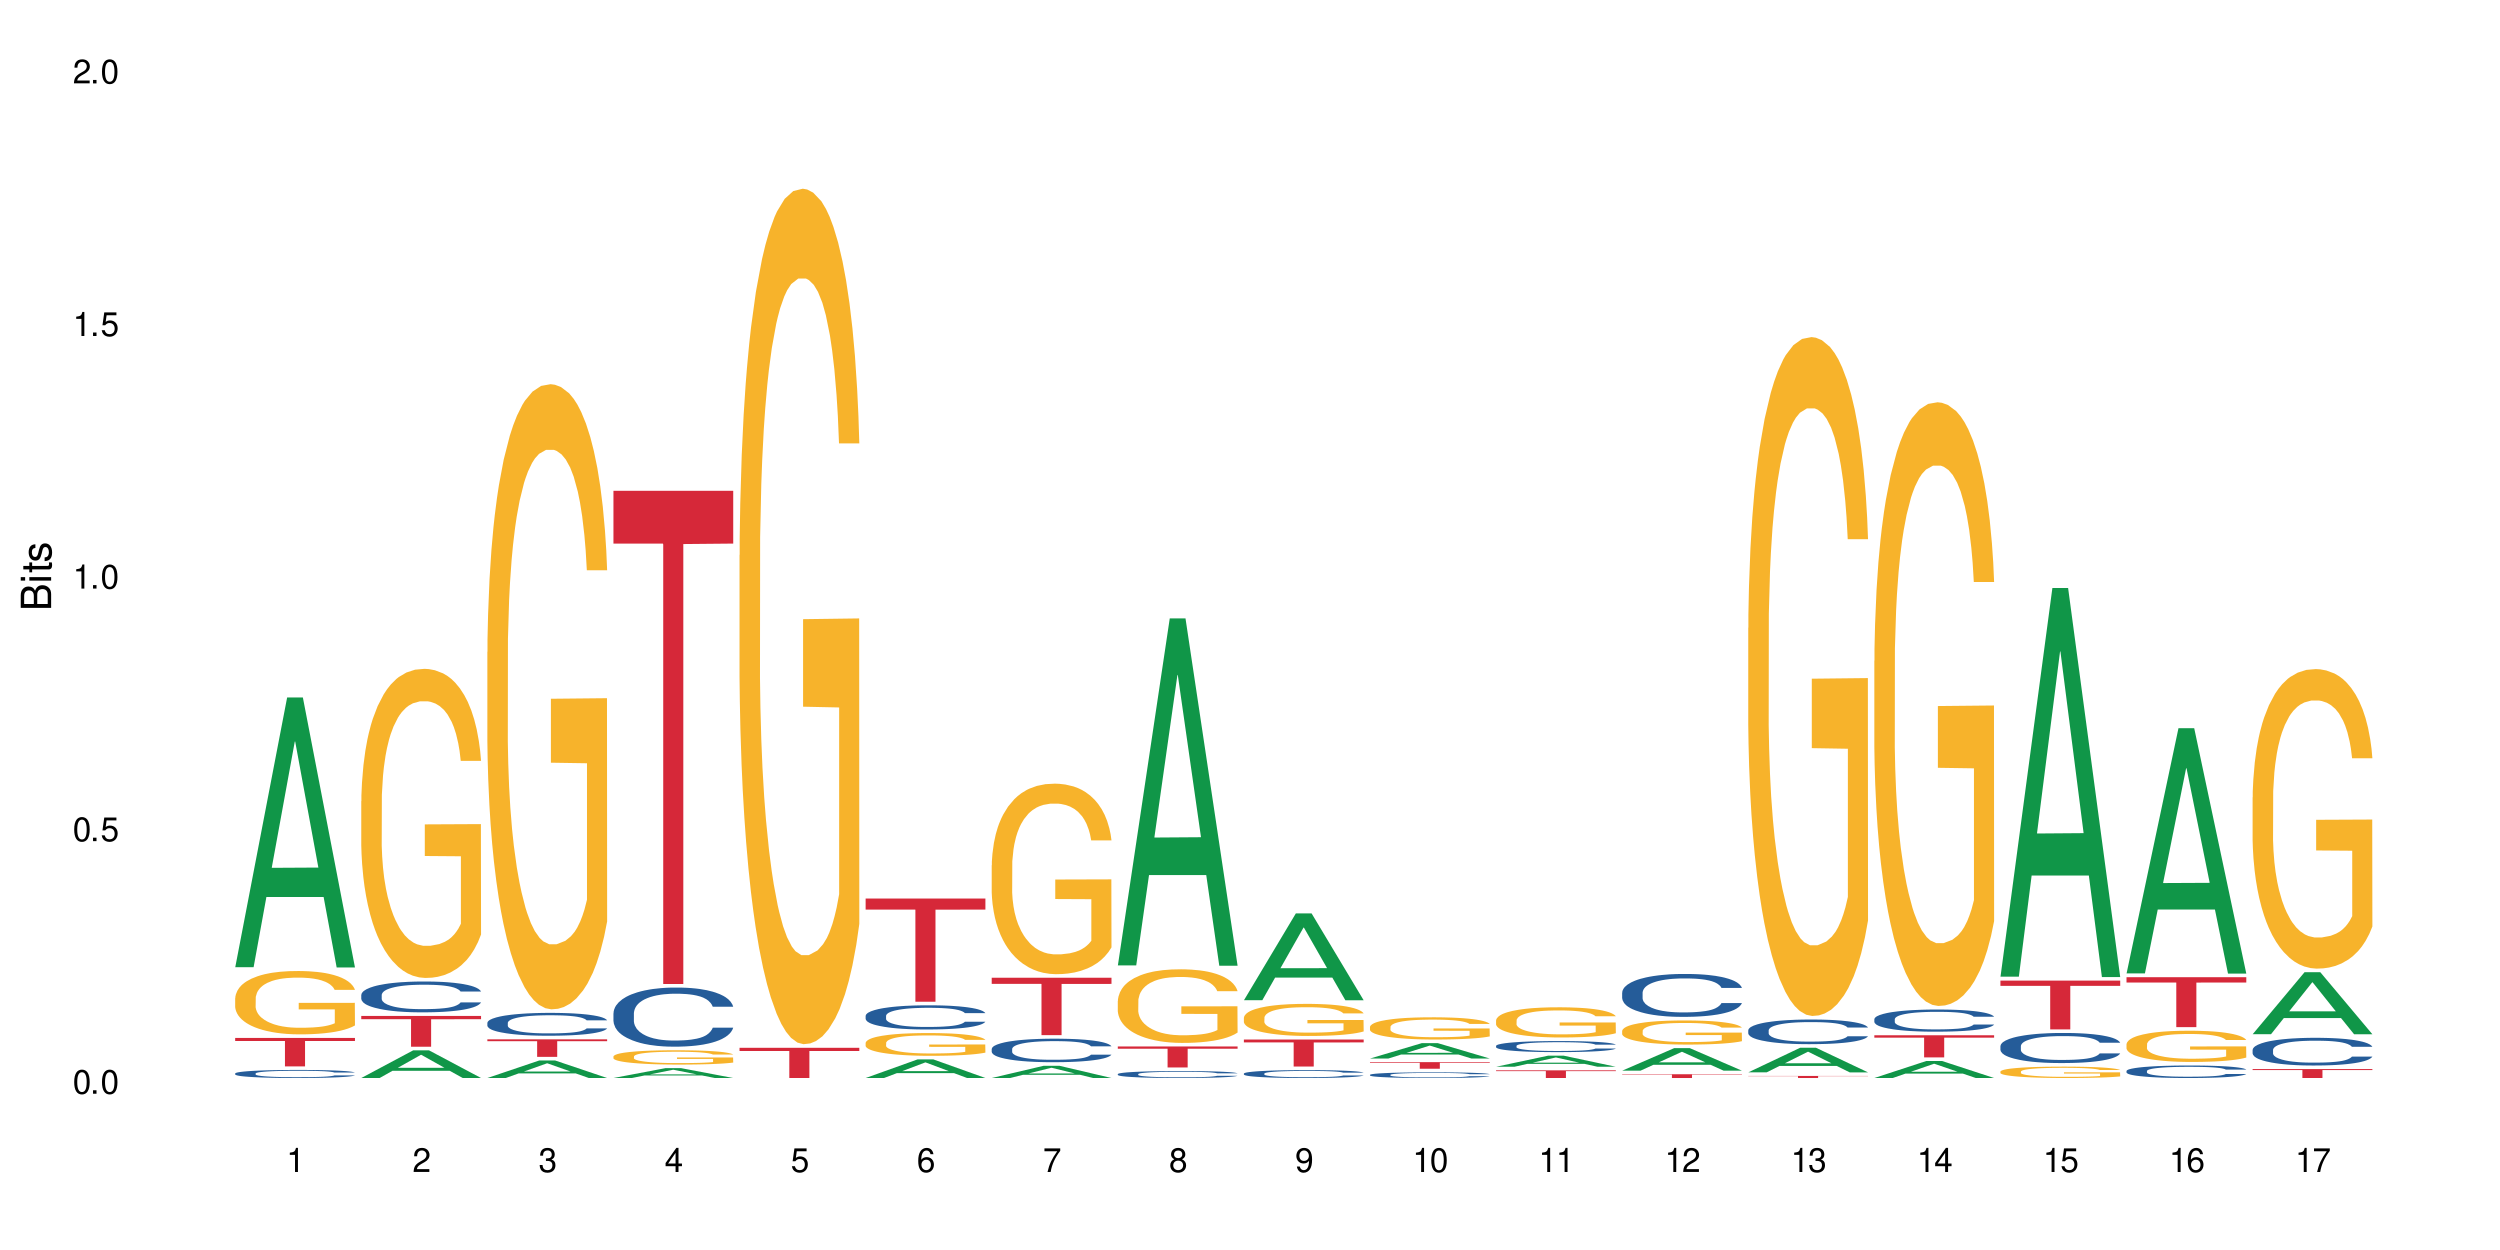 <?xml version="1.0" encoding="UTF-8"?>
<svg xmlns="http://www.w3.org/2000/svg" xmlns:xlink="http://www.w3.org/1999/xlink" width="720" height="360" viewBox="0 0 720 360">
<defs>
<g>
<g id="glyph-0-0">
</g>
<g id="glyph-0-1">
<path d="M 2.641 -6.938 C 2 -6.938 1.422 -6.656 1.078 -6.172 C 0.641 -5.562 0.406 -4.641 0.406 -3.359 C 0.406 -1.016 1.188 0.219 2.641 0.219 C 4.078 0.219 4.859 -1.016 4.859 -3.297 C 4.859 -4.641 4.656 -5.547 4.203 -6.172 C 3.844 -6.656 3.281 -6.938 2.641 -6.938 Z M 2.641 -6.188 C 3.547 -6.188 4 -5.25 4 -3.375 C 4 -1.406 3.562 -0.484 2.625 -0.484 C 1.734 -0.484 1.281 -1.438 1.281 -3.344 C 1.281 -5.25 1.734 -6.188 2.641 -6.188 Z M 2.641 -6.188 "/>
</g>
<g id="glyph-0-2">
<path d="M 1.828 -1 L 0.828 -1 L 0.828 0 L 1.828 0 Z M 1.828 -1 "/>
</g>
<g id="glyph-0-3">
<path d="M 4.562 -6.797 L 1.062 -6.797 L 0.547 -3.094 L 1.328 -3.094 C 1.719 -3.562 2.047 -3.734 2.578 -3.734 C 3.484 -3.734 4.062 -3.109 4.062 -2.094 C 4.062 -1.125 3.484 -0.531 2.578 -0.531 C 1.828 -0.531 1.375 -0.906 1.188 -1.672 L 0.328 -1.672 C 0.453 -1.109 0.547 -0.844 0.75 -0.594 C 1.125 -0.078 1.828 0.219 2.594 0.219 C 3.969 0.219 4.922 -0.781 4.922 -2.219 C 4.922 -3.562 4.031 -4.484 2.719 -4.484 C 2.25 -4.484 1.859 -4.359 1.469 -4.062 L 1.734 -5.969 L 4.562 -5.969 Z M 4.562 -6.797 "/>
</g>
<g id="glyph-0-4">
<path d="M 2.484 -4.938 L 2.484 0 L 3.328 0 L 3.328 -6.938 L 2.766 -6.938 C 2.469 -5.875 2.281 -5.734 0.984 -5.562 L 0.984 -4.938 Z M 2.484 -4.938 "/>
</g>
<g id="glyph-0-5">
<path d="M 4.859 -0.828 L 1.281 -0.828 C 1.359 -1.406 1.672 -1.781 2.5 -2.281 L 3.469 -2.828 C 4.406 -3.344 4.906 -4.062 4.906 -4.906 C 4.906 -5.484 4.672 -6.031 4.266 -6.406 C 3.859 -6.766 3.375 -6.938 2.719 -6.938 C 1.859 -6.938 1.219 -6.625 0.844 -6.031 C 0.609 -5.672 0.5 -5.234 0.484 -4.531 L 1.328 -4.531 C 1.359 -5.016 1.406 -5.281 1.531 -5.516 C 1.75 -5.938 2.188 -6.203 2.703 -6.203 C 3.469 -6.203 4.031 -5.641 4.031 -4.891 C 4.031 -4.344 3.719 -3.859 3.125 -3.516 L 2.234 -3 C 0.812 -2.172 0.406 -1.531 0.328 -0.016 L 4.859 -0.016 Z M 4.859 -0.828 "/>
</g>
<g id="glyph-0-6">
<path d="M 2.125 -3.188 L 2.578 -3.188 C 3.5 -3.188 3.984 -2.766 3.984 -1.922 C 3.984 -1.062 3.469 -0.531 2.594 -0.531 C 1.656 -0.531 1.203 -1 1.156 -2.016 L 0.312 -2.016 C 0.344 -1.453 0.438 -1.094 0.609 -0.781 C 0.953 -0.109 1.625 0.219 2.547 0.219 C 3.953 0.219 4.859 -0.625 4.859 -1.938 C 4.859 -2.828 4.516 -3.297 3.703 -3.594 C 4.344 -3.844 4.656 -4.328 4.656 -5.031 C 4.656 -6.219 3.875 -6.938 2.578 -6.938 C 1.203 -6.938 0.484 -6.172 0.453 -4.703 L 1.297 -4.703 C 1.312 -5.125 1.344 -5.359 1.453 -5.578 C 1.641 -5.969 2.062 -6.203 2.594 -6.203 C 3.344 -6.203 3.797 -5.75 3.797 -5 C 3.797 -4.516 3.609 -4.219 3.25 -4.047 C 3.016 -3.953 2.703 -3.922 2.125 -3.906 Z M 2.125 -3.188 "/>
</g>
<g id="glyph-0-7">
<path d="M 3.141 -1.672 L 3.141 0 L 3.984 0 L 3.984 -1.672 L 4.984 -1.672 L 4.984 -2.438 L 3.984 -2.438 L 3.984 -6.938 L 3.359 -6.938 L 0.266 -2.578 L 0.266 -1.672 Z M 3.141 -2.438 L 1 -2.438 L 3.141 -5.5 Z M 3.141 -2.438 "/>
</g>
<g id="glyph-0-8">
<path d="M 4.781 -5.125 C 4.609 -6.266 3.891 -6.938 2.844 -6.938 C 2.094 -6.938 1.422 -6.578 1.031 -5.953 C 0.594 -5.266 0.406 -4.422 0.406 -3.172 C 0.406 -2 0.578 -1.25 0.984 -0.641 C 1.359 -0.078 1.953 0.219 2.703 0.219 C 3.984 0.219 4.922 -0.75 4.922 -2.094 C 4.922 -3.375 4.062 -4.281 2.844 -4.281 C 2.172 -4.281 1.641 -4.031 1.281 -3.516 C 1.281 -5.234 1.828 -6.188 2.797 -6.188 C 3.391 -6.188 3.797 -5.797 3.938 -5.125 Z M 2.734 -3.531 C 3.547 -3.531 4.062 -2.953 4.062 -2.031 C 4.062 -1.156 3.484 -0.531 2.703 -0.531 C 1.922 -0.531 1.328 -1.188 1.328 -2.078 C 1.328 -2.938 1.906 -3.531 2.734 -3.531 Z M 2.734 -3.531 "/>
</g>
<g id="glyph-0-9">
<path d="M 4.984 -6.797 L 0.438 -6.797 L 0.438 -5.969 L 4.109 -5.969 C 2.5 -3.656 1.828 -2.234 1.328 0 L 2.219 0 C 2.594 -2.172 3.453 -4.047 4.984 -6.094 Z M 4.984 -6.797 "/>
</g>
<g id="glyph-0-10">
<path d="M 3.75 -3.656 C 4.469 -4.094 4.688 -4.438 4.688 -5.078 C 4.688 -6.172 3.844 -6.938 2.641 -6.938 C 1.438 -6.938 0.594 -6.172 0.594 -5.094 C 0.594 -4.438 0.812 -4.094 1.516 -3.656 C 0.734 -3.266 0.359 -2.703 0.359 -1.922 C 0.359 -0.656 1.281 0.219 2.641 0.219 C 3.984 0.219 4.922 -0.656 4.922 -1.922 C 4.922 -2.703 4.531 -3.266 3.75 -3.656 Z M 2.641 -6.188 C 3.359 -6.188 3.812 -5.75 3.812 -5.062 C 3.812 -4.406 3.344 -3.984 2.641 -3.984 C 1.922 -3.984 1.453 -4.406 1.453 -5.078 C 1.453 -5.75 1.922 -6.188 2.641 -6.188 Z M 2.641 -3.266 C 3.484 -3.266 4.062 -2.719 4.062 -1.906 C 4.062 -1.078 3.484 -0.531 2.625 -0.531 C 1.797 -0.531 1.219 -1.094 1.219 -1.906 C 1.219 -2.719 1.781 -3.266 2.641 -3.266 Z M 2.641 -3.266 "/>
</g>
<g id="glyph-0-11">
<path d="M 0.516 -1.578 C 0.672 -0.453 1.406 0.219 2.438 0.219 C 3.188 0.219 3.859 -0.141 4.266 -0.766 C 4.688 -1.453 4.891 -2.297 4.891 -3.547 C 4.891 -4.719 4.703 -5.453 4.312 -6.078 C 3.938 -6.641 3.344 -6.938 2.594 -6.938 C 1.297 -6.938 0.359 -5.969 0.359 -4.625 C 0.359 -3.344 1.234 -2.453 2.453 -2.453 C 3.094 -2.453 3.578 -2.672 4.016 -3.203 C 4 -1.484 3.469 -0.531 2.5 -0.531 C 1.906 -0.531 1.484 -0.906 1.359 -1.578 Z M 2.578 -6.203 C 3.375 -6.203 3.969 -5.531 3.969 -4.641 C 3.969 -3.797 3.391 -3.188 2.547 -3.188 C 1.734 -3.188 1.234 -3.766 1.234 -4.688 C 1.234 -5.562 1.797 -6.203 2.578 -6.203 Z M 2.578 -6.203 "/>
</g>
<g id="glyph-1-0">
</g>
<g id="glyph-1-1">
<path d="M 0 -0.953 L 0 -4.891 C 0 -5.719 -0.234 -6.344 -0.734 -6.797 C -1.188 -7.234 -1.812 -7.469 -2.5 -7.469 C -3.547 -7.469 -4.188 -7 -4.625 -5.875 C -4.984 -6.688 -5.625 -7.094 -6.531 -7.094 C -7.172 -7.094 -7.734 -6.859 -8.141 -6.391 C -8.562 -5.922 -8.75 -5.344 -8.75 -4.5 L -8.75 -0.953 Z M -4.984 -2.062 L -7.766 -2.062 L -7.766 -4.219 C -7.766 -4.844 -7.688 -5.203 -7.453 -5.5 C -7.219 -5.812 -6.859 -5.969 -6.375 -5.969 C -5.891 -5.969 -5.531 -5.812 -5.297 -5.5 C -5.062 -5.203 -4.984 -4.844 -4.984 -4.219 Z M -0.984 -2.062 L -4 -2.062 L -4 -4.781 C -4 -5.766 -3.438 -6.359 -2.484 -6.359 C -1.547 -6.359 -0.984 -5.766 -0.984 -4.781 Z M -0.984 -2.062 "/>
</g>
<g id="glyph-1-2">
<path d="M -6.281 -1.797 L -6.281 -0.797 L 0 -0.797 L 0 -1.797 Z M -8.75 -1.797 L -8.75 -0.797 L -7.484 -0.797 L -7.484 -1.797 Z M -8.75 -1.797 "/>
</g>
<g id="glyph-1-3">
<path d="M -6.281 -3.047 L -6.281 -2.016 L -8.016 -2.016 L -8.016 -1.016 L -6.281 -1.016 L -6.281 -0.172 L -5.469 -0.172 L -5.469 -1.016 L -0.719 -1.016 C -0.078 -1.016 0.281 -1.453 0.281 -2.234 C 0.281 -2.5 0.25 -2.719 0.188 -3.047 L -0.641 -3.047 C -0.609 -2.906 -0.594 -2.766 -0.594 -2.562 C -0.594 -2.141 -0.719 -2.016 -1.156 -2.016 L -5.469 -2.016 L -5.469 -3.047 Z M -6.281 -3.047 "/>
</g>
<g id="glyph-1-4">
<path d="M -4.531 -5.25 C -5.766 -5.25 -6.469 -4.422 -6.469 -2.969 C -6.469 -1.516 -5.719 -0.562 -4.547 -0.562 C -3.562 -0.562 -3.094 -1.062 -2.734 -2.562 L -2.516 -3.484 C -2.344 -4.188 -2.094 -4.469 -1.641 -4.469 C -1.047 -4.469 -0.641 -3.875 -0.641 -3 C -0.641 -2.453 -0.797 -2 -1.062 -1.75 C -1.25 -1.594 -1.422 -1.531 -1.875 -1.469 L -1.875 -0.406 C -0.422 -0.453 0.281 -1.266 0.281 -2.922 C 0.281 -4.5 -0.5 -5.516 -1.719 -5.516 C -2.656 -5.516 -3.172 -4.984 -3.469 -3.734 L -3.703 -2.766 C -3.891 -1.953 -4.156 -1.609 -4.594 -1.609 C -5.188 -1.609 -5.547 -2.125 -5.547 -2.938 C -5.547 -3.75 -5.203 -4.172 -4.531 -4.203 Z M -4.531 -5.25 "/>
</g>
</g>
</defs>
<rect x="-72" y="-36" width="864" height="432" fill="rgb(100%, 100%, 100%)" fill-opacity="1"/>
<path fill-rule="nonzero" fill="rgb(6.275%, 58.824%, 28.235%)" fill-opacity="1" d="M 67.73 278.551 L 67.77 278.477 L 82.695 200.875 L 87.227 200.875 L 102.23 278.621 L 96.957 278.621 L 93.199 258.328 L 76.723 258.328 L 73.039 278.551 L 67.73 278.551 L 78.309 249.934 L 91.688 249.859 L 85.016 213.578 L 84.941 213.504 L 84.871 213.723 L 78.273 249.859 L 78.309 249.934 Z M 67.73 278.551 "/>
<path fill-rule="nonzero" fill="rgb(14.51%, 36.078%, 60%)" fill-opacity="1" d="M 67.73 309.156 L 67.773 309.152 L 67.773 309.102 L 67.898 309.02 L 68.195 308.918 L 68.488 308.848 L 69.246 308.723 L 70.297 308.602 L 71.391 308.508 L 72.191 308.453 L 72.906 308.41 L 74.547 308.332 L 75.598 308.293 L 76.734 308.258 L 78.121 308.219 L 79.133 308.199 L 81.402 308.164 L 83.086 308.152 L 84.391 308.145 L 87.211 308.145 L 88.891 308.152 L 90.113 308.164 L 91.457 308.18 L 92.594 308.199 L 94.57 308.246 L 96.34 308.305 L 97.137 308.34 L 98.402 308.406 L 99.367 308.469 L 100.043 308.523 L 100.797 308.602 L 101.473 308.699 L 101.977 308.809 L 102.23 308.898 L 96.34 308.898 L 96.043 308.812 L 95.707 308.746 L 95.078 308.66 L 94.445 308.598 L 93.562 308.535 L 92.762 308.496 L 91.668 308.457 L 90.703 308.43 L 89.691 308.41 L 88.723 308.398 L 86.875 308.387 L 84.727 308.387 L 83.93 308.391 L 82.289 308.406 L 81.402 308.422 L 80.141 308.453 L 79.258 308.48 L 78.207 308.523 L 77.492 308.559 L 76.609 308.613 L 75.977 308.664 L 75.262 308.734 L 74.84 308.785 L 74.461 308.844 L 74.125 308.914 L 73.875 308.988 L 73.703 309.066 L 73.621 309.145 L 73.621 309.473 L 73.703 309.551 L 73.914 309.641 L 74.461 309.77 L 75.262 309.883 L 76.188 309.973 L 77.07 310.035 L 77.574 310.062 L 78.25 310.098 L 79.301 310.141 L 80.816 310.184 L 81.699 310.199 L 83.043 310.219 L 84.434 310.227 L 86.285 310.227 L 87.926 310.219 L 89.02 310.207 L 90.156 310.191 L 91.711 310.152 L 92.68 310.121 L 93.52 310.078 L 94.152 310.039 L 94.57 310.004 L 95.203 309.938 L 95.707 309.867 L 96.086 309.793 L 96.34 309.719 L 102.23 309.719 L 101.977 309.805 L 101.598 309.887 L 101.219 309.949 L 100.629 310.023 L 99.957 310.09 L 98.988 310.164 L 98.191 310.211 L 97.137 310.266 L 96.172 310.305 L 95.117 310.344 L 93.562 310.387 L 92.551 310.406 L 91.457 310.426 L 90.156 310.441 L 88.516 310.457 L 86.746 310.465 L 85.105 310.469 L 83.34 310.465 L 82.035 310.453 L 80.309 310.438 L 78.164 310.398 L 76.609 310.355 L 75.387 310.316 L 74.336 310.273 L 73.156 310.219 L 71.645 310.125 L 70.719 310.051 L 70.086 309.992 L 69.371 309.91 L 68.867 309.836 L 68.277 309.715 L 67.855 309.566 L 67.73 309.449 Z M 67.73 309.156 "/>
<path fill-rule="nonzero" fill="rgb(96.863%, 70.196%, 16.863%)" fill-opacity="1" d="M 67.73 287.465 L 67.773 287.449 L 67.773 287.117 L 67.941 286.367 L 68.363 285.332 L 68.91 284.484 L 69.496 283.816 L 69.875 283.469 L 70.508 282.969 L 71.055 282.602 L 72.441 281.852 L 74.211 281.152 L 75.176 280.852 L 76.27 280.566 L 77.828 280.25 L 78.543 280.133 L 80.73 279.867 L 83.215 279.699 L 85.949 279.652 L 87.211 279.668 L 88.934 279.734 L 91.289 279.918 L 92.637 280.086 L 93.688 280.25 L 94.781 280.469 L 96.129 280.801 L 97.391 281.199 L 98.402 281.602 L 99.41 282.102 L 100.25 282.633 L 100.965 283.219 L 101.598 283.918 L 101.977 284.5 L 102.23 285.082 L 96.383 285.082 L 96.043 284.5 L 95.664 284.051 L 95.035 283.5 L 94.402 283.102 L 93.773 282.785 L 92.594 282.352 L 91.586 282.082 L 90.324 281.852 L 89.102 281.699 L 87.715 281.602 L 86.875 281.566 L 84.645 281.566 L 82.625 281.684 L 81.445 281.816 L 80.605 281.949 L 79.426 282.199 L 78.711 282.402 L 78.289 282.535 L 77.027 283.051 L 76.188 283.516 L 75.723 283.832 L 75.137 284.332 L 74.715 284.785 L 74.25 285.449 L 74 285.949 L 73.664 287.082 L 73.621 290.082 L 73.746 290.715 L 74 291.398 L 74.336 292 L 74.84 292.633 L 75.348 293.113 L 76.23 293.766 L 76.988 294.199 L 77.574 294.48 L 78.711 294.93 L 79.176 295.082 L 80.27 295.383 L 81.402 295.613 L 82.793 295.812 L 83.844 295.914 L 85.527 295.996 L 87.672 295.996 L 90.195 295.898 L 91.797 295.766 L 92.891 295.633 L 93.605 295.516 L 94.488 295.332 L 95.117 295.164 L 95.707 294.98 L 96.422 294.699 L 96.422 290.715 L 86.031 290.699 L 86.031 288.832 L 102.188 288.816 L 102.23 295.332 L 101.344 295.781 L 100.25 296.215 L 99.199 296.547 L 98.105 296.832 L 96.551 297.148 L 95.289 297.348 L 93.352 297.582 L 91.586 297.73 L 89.734 297.832 L 88.094 297.879 L 86.156 297.898 L 84.434 297.863 L 82.582 297.766 L 81.109 297.629 L 79.762 297.465 L 78.418 297.246 L 76.734 296.898 L 75.641 296.613 L 74.504 296.266 L 73.367 295.848 L 72.359 295.398 L 71.688 295.047 L 71.012 294.648 L 70.297 294.148 L 69.625 293.582 L 69.121 293.066 L 68.656 292.48 L 68.32 291.934 L 67.984 291.184 L 67.816 290.582 L 67.73 290.066 Z M 67.73 287.465 "/>
<path fill-rule="nonzero" fill="rgb(83.922%, 15.686%, 22.353%)" fill-opacity="1" d="M 67.73 298.926 L 102.23 298.926 L 102.23 299.801 L 87.852 299.809 L 87.852 307.117 L 82.066 307.117 L 82.066 299.816 L 81.984 299.801 L 67.73 299.801 Z M 67.73 298.926 "/>
<path fill-rule="nonzero" fill="rgb(6.275%, 58.824%, 28.235%)" fill-opacity="1" d="M 104.043 310.461 L 104.082 310.453 L 119.008 302.492 L 123.543 302.492 L 138.543 310.469 L 133.273 310.469 L 129.512 308.387 L 113.039 308.387 L 109.352 310.461 L 104.043 310.461 L 114.621 307.523 L 128 307.516 L 121.332 303.793 L 121.258 303.785 L 121.184 303.809 L 114.586 307.516 L 114.621 307.523 Z M 104.043 310.461 "/>
<path fill-rule="nonzero" fill="rgb(14.51%, 36.078%, 60%)" fill-opacity="1" d="M 104.043 286.543 L 104.086 286.535 L 104.086 286.34 L 104.211 286.031 L 104.508 285.641 L 104.801 285.375 L 105.559 284.895 L 106.609 284.434 L 107.703 284.074 L 108.504 283.863 L 109.219 283.703 L 110.859 283.402 L 111.91 283.246 L 113.047 283.109 L 114.438 282.973 L 115.445 282.891 L 117.719 282.762 L 119.398 282.703 L 120.703 282.68 L 123.523 282.68 L 125.207 282.711 L 126.426 282.754 L 127.773 282.816 L 128.91 282.891 L 130.887 283.07 L 132.652 283.297 L 133.453 283.426 L 134.715 283.676 L 135.684 283.922 L 136.355 284.133 L 137.113 284.434 L 137.785 284.797 L 138.289 285.211 L 138.543 285.559 L 132.652 285.559 L 132.359 285.234 L 132.023 284.984 L 131.391 284.652 L 130.758 284.414 L 129.875 284.18 L 129.078 284.027 L 127.984 283.871 L 127.016 283.773 L 126.004 283.703 L 125.039 283.652 L 123.188 283.605 L 121.043 283.605 L 120.242 283.621 L 118.602 283.684 L 117.719 283.742 L 116.457 283.855 L 115.57 283.961 L 114.52 284.125 L 113.805 284.262 L 112.922 284.473 L 112.289 284.66 L 111.574 284.926 L 111.156 285.129 L 110.777 285.355 L 110.438 285.625 L 110.188 285.91 L 110.02 286.211 L 109.934 286.5 L 109.934 287.758 L 110.02 288.051 L 110.23 288.391 L 110.777 288.887 L 111.574 289.316 L 112.5 289.656 L 113.383 289.902 L 113.891 290.016 L 114.562 290.145 L 115.613 290.309 L 117.129 290.469 L 118.012 290.535 L 119.359 290.598 L 120.746 290.633 L 122.598 290.633 L 124.238 290.598 L 125.332 290.559 L 126.469 290.492 L 128.023 290.355 L 128.992 290.227 L 129.832 290.07 L 130.465 289.918 L 130.887 289.789 L 131.516 289.535 L 132.023 289.262 L 132.398 288.977 L 132.652 288.699 L 138.543 288.699 L 138.289 289.023 L 137.91 289.34 L 137.531 289.578 L 136.945 289.859 L 136.27 290.113 L 135.305 290.395 L 134.504 290.582 L 133.453 290.785 L 132.484 290.941 L 131.434 291.078 L 129.875 291.238 L 128.867 291.32 L 127.773 291.395 L 126.469 291.461 L 124.828 291.516 L 123.059 291.547 L 121.418 291.555 L 119.652 291.539 L 118.348 291.508 L 116.625 291.434 L 114.477 291.289 L 112.922 291.133 L 111.703 290.98 L 110.648 290.816 L 109.473 290.598 L 107.957 290.242 L 107.031 289.965 L 106.402 289.738 L 105.684 289.422 L 105.18 289.137 L 104.59 288.684 L 104.172 288.109 L 104.043 287.66 Z M 104.043 286.543 "/>
<path fill-rule="nonzero" fill="rgb(96.863%, 70.196%, 16.863%)" fill-opacity="1" d="M 104.043 230.758 L 104.086 230.676 L 104.086 229.047 L 104.254 225.391 L 104.676 220.348 L 105.223 216.203 L 105.812 212.949 L 106.191 211.242 L 106.82 208.805 L 107.367 207.016 L 108.758 203.359 L 110.523 199.941 L 111.492 198.48 L 112.586 197.098 L 114.141 195.551 L 114.855 194.984 L 117.043 193.684 L 119.527 192.871 L 122.262 192.625 L 123.523 192.707 L 125.25 193.031 L 127.605 193.926 L 128.949 194.738 L 130.004 195.551 L 131.098 196.609 L 132.441 198.234 L 133.703 200.188 L 134.715 202.137 L 135.723 204.578 L 136.566 207.18 L 137.281 210.023 L 137.91 213.438 L 138.289 216.285 L 138.543 219.129 L 132.695 219.129 L 132.359 216.285 L 131.98 214.09 L 131.348 211.406 L 130.719 209.457 L 130.086 207.91 L 128.91 205.797 L 127.898 204.496 L 126.637 203.359 L 125.418 202.625 L 124.027 202.137 L 123.188 201.977 L 120.957 201.977 L 118.938 202.543 L 117.758 203.195 L 116.918 203.844 L 115.738 205.066 L 115.023 206.039 L 114.605 206.691 L 113.344 209.211 L 112.5 211.488 L 112.039 213.031 L 111.449 215.473 L 111.027 217.668 L 110.566 220.918 L 110.312 223.359 L 109.977 228.887 L 109.934 243.52 L 110.062 246.609 L 110.312 249.941 L 110.648 252.871 L 111.156 255.961 L 111.66 258.316 L 112.543 261.488 L 113.301 263.602 L 113.891 264.984 L 115.023 267.18 L 115.488 267.91 L 116.582 269.375 L 117.719 270.512 L 119.105 271.488 L 120.156 271.977 L 121.84 272.383 L 123.984 272.383 L 126.512 271.895 L 128.109 271.242 L 129.203 270.594 L 129.918 270.023 L 130.801 269.129 L 131.434 268.316 L 132.023 267.422 L 132.738 266.039 L 132.738 246.609 L 122.344 246.527 L 122.344 237.422 L 138.5 237.34 L 138.543 269.129 L 137.66 271.324 L 136.566 273.438 L 135.512 275.066 L 134.418 276.449 L 132.863 277.992 L 131.602 278.969 L 129.664 280.105 L 127.898 280.836 L 126.047 281.324 L 124.406 281.57 L 122.473 281.652 L 120.746 281.488 L 118.895 281 L 117.422 280.352 L 116.078 279.535 L 114.73 278.48 L 113.047 276.773 L 111.953 275.391 L 110.816 273.684 L 109.684 271.652 L 108.672 269.457 L 108 267.75 L 107.324 265.797 L 106.609 263.359 L 105.938 260.594 L 105.434 258.074 L 104.969 255.227 L 104.633 252.543 L 104.297 248.887 L 104.129 245.961 L 104.043 243.438 Z M 104.043 230.758 "/>
<path fill-rule="nonzero" fill="rgb(83.922%, 15.686%, 22.353%)" fill-opacity="1" d="M 104.043 292.586 L 138.543 292.586 L 138.543 293.535 L 124.164 293.543 L 124.164 301.461 L 118.379 301.461 L 118.379 293.551 L 118.297 293.535 L 104.043 293.535 Z M 104.043 292.586 "/>
<path fill-rule="nonzero" fill="rgb(6.275%, 58.824%, 28.235%)" fill-opacity="1" d="M 140.359 310.465 L 140.395 310.457 L 155.32 305.41 L 159.855 305.41 L 174.855 310.469 L 169.586 310.469 L 165.828 309.148 L 149.352 309.148 L 145.664 310.465 L 140.359 310.465 L 150.938 308.602 L 164.316 308.598 L 157.645 306.234 L 157.57 306.23 L 157.496 306.246 L 150.898 308.598 L 150.938 308.602 Z M 140.359 310.465 "/>
<path fill-rule="nonzero" fill="rgb(14.51%, 36.078%, 60%)" fill-opacity="1" d="M 140.359 294.578 L 140.398 294.574 L 140.398 294.43 L 140.527 294.199 L 140.82 293.91 L 141.117 293.711 L 141.871 293.359 L 142.926 293.016 L 144.02 292.75 L 144.816 292.594 L 145.531 292.473 L 147.172 292.25 L 148.227 292.137 L 149.359 292.035 L 150.75 291.934 L 151.758 291.871 L 154.031 291.777 L 155.715 291.734 L 157.02 291.715 L 159.836 291.715 L 161.52 291.738 L 162.738 291.77 L 164.086 291.816 L 165.223 291.871 L 167.199 292.004 L 168.965 292.172 L 169.766 292.27 L 171.027 292.457 L 171.996 292.637 L 172.668 292.793 L 173.426 293.016 L 174.098 293.285 L 174.605 293.594 L 174.855 293.852 L 168.965 293.852 L 168.672 293.609 L 168.336 293.422 L 167.703 293.176 L 167.074 293.004 L 166.191 292.828 L 165.391 292.715 L 164.297 292.602 L 163.328 292.527 L 162.32 292.473 L 161.352 292.438 L 159.5 292.402 L 157.355 292.402 L 156.555 292.414 L 154.914 292.461 L 154.031 292.504 L 152.77 292.586 L 151.887 292.664 L 150.832 292.785 L 150.117 292.887 L 149.234 293.043 L 148.605 293.184 L 147.891 293.383 L 147.469 293.531 L 147.09 293.699 L 146.754 293.898 L 146.5 294.109 L 146.332 294.332 L 146.25 294.547 L 146.25 295.48 L 146.332 295.695 L 146.543 295.949 L 147.09 296.316 L 147.891 296.637 L 148.812 296.887 L 149.699 297.066 L 150.203 297.152 L 150.875 297.25 L 151.926 297.367 L 153.441 297.488 L 154.324 297.539 L 155.672 297.586 L 157.059 297.609 L 158.91 297.609 L 160.551 297.586 L 161.645 297.555 L 162.781 297.508 L 164.34 297.406 L 165.305 297.309 L 166.148 297.195 L 166.777 297.082 L 167.199 296.984 L 167.832 296.797 L 168.336 296.594 L 168.715 296.383 L 168.965 296.18 L 174.855 296.18 L 174.605 296.418 L 174.227 296.652 L 173.848 296.828 L 173.258 297.039 L 172.586 297.223 L 171.617 297.434 L 170.816 297.574 L 169.766 297.723 L 168.797 297.84 L 167.746 297.941 L 166.191 298.059 L 165.18 298.121 L 164.086 298.176 L 162.781 298.223 L 161.141 298.266 L 159.375 298.289 L 157.734 298.297 L 155.965 298.281 L 154.664 298.258 L 152.938 298.203 L 150.793 298.098 L 149.234 297.98 L 148.016 297.867 L 146.965 297.746 L 145.785 297.586 L 144.27 297.32 L 143.344 297.117 L 142.715 296.949 L 142 296.715 L 141.492 296.504 L 140.906 296.168 L 140.484 295.738 L 140.359 295.41 Z M 140.359 294.578 "/>
<path fill-rule="nonzero" fill="rgb(96.863%, 70.196%, 16.863%)" fill-opacity="1" d="M 140.359 187.758 L 140.398 187.594 L 140.398 184.309 L 140.57 176.906 L 140.988 166.715 L 141.535 158.328 L 142.125 151.75 L 142.504 148.297 L 143.137 143.367 L 143.684 139.75 L 145.07 132.352 L 146.836 125.445 L 147.805 122.484 L 148.898 119.691 L 150.457 116.566 L 151.172 115.414 L 153.359 112.785 L 155.84 111.141 L 158.574 110.645 L 159.836 110.812 L 161.562 111.469 L 163.918 113.277 L 165.266 114.922 L 166.316 116.566 L 167.41 118.703 L 168.754 121.992 L 170.02 125.938 L 171.027 129.883 L 172.039 134.816 L 172.879 140.078 L 173.594 145.832 L 174.227 152.738 L 174.605 158.492 L 174.855 164.246 L 169.008 164.246 L 168.672 158.492 L 168.293 154.055 L 167.66 148.629 L 167.031 144.68 L 166.398 141.559 L 165.223 137.281 L 164.211 134.652 L 162.949 132.352 L 161.73 130.871 L 160.34 129.883 L 159.5 129.555 L 157.27 129.555 L 155.25 130.707 L 154.074 132.02 L 153.23 133.336 L 152.055 135.805 L 151.34 137.777 L 150.918 139.09 L 149.656 144.188 L 148.812 148.793 L 148.352 151.918 L 147.762 156.848 L 147.344 161.289 L 146.879 167.863 L 146.625 172.797 L 146.289 183.977 L 146.25 213.574 L 146.375 219.82 L 146.625 226.562 L 146.965 232.48 L 147.469 238.73 L 147.973 243.5 L 148.855 249.91 L 149.613 254.188 L 150.203 256.98 L 151.34 261.422 L 151.801 262.898 L 152.895 265.859 L 154.031 268.16 L 155.418 270.133 L 156.473 271.121 L 158.152 271.941 L 160.301 271.941 L 162.824 270.957 L 164.422 269.641 L 165.516 268.324 L 166.23 267.176 L 167.113 265.367 L 167.746 263.723 L 168.336 261.914 L 169.051 259.117 L 169.051 219.82 L 158.66 219.656 L 158.66 201.242 L 174.812 201.078 L 174.855 265.367 L 173.973 269.805 L 172.879 274.082 L 171.828 277.367 L 170.734 280.164 L 169.176 283.289 L 167.914 285.262 L 165.98 287.562 L 164.211 289.043 L 162.359 290.031 L 160.719 290.523 L 158.785 290.688 L 157.059 290.359 L 155.211 289.371 L 153.738 288.055 L 152.391 286.414 L 151.043 284.273 L 149.359 280.82 L 148.266 278.027 L 147.133 274.574 L 145.996 270.465 L 144.984 266.023 L 144.312 262.57 L 143.641 258.625 L 142.926 253.691 L 142.25 248.102 L 141.746 243.004 L 141.285 237.25 L 140.945 231.824 L 140.609 224.426 L 140.441 218.508 L 140.359 213.41 Z M 140.359 187.758 "/>
<path fill-rule="nonzero" fill="rgb(83.922%, 15.686%, 22.353%)" fill-opacity="1" d="M 140.359 299.324 L 174.855 299.324 L 174.855 299.863 L 160.477 299.871 L 160.477 304.383 L 154.695 304.383 L 154.695 299.875 L 154.609 299.863 L 140.359 299.863 Z M 140.359 299.324 "/>
<path fill-rule="nonzero" fill="rgb(6.275%, 58.824%, 28.235%)" fill-opacity="1" d="M 176.672 310.465 L 176.707 310.461 L 191.637 307.629 L 196.168 307.629 L 211.168 310.469 L 205.898 310.469 L 202.141 309.727 L 185.664 309.727 L 181.98 310.465 L 176.672 310.465 L 187.25 309.422 L 200.629 309.418 L 193.957 308.094 L 193.883 308.09 L 193.809 308.098 L 187.211 309.418 L 187.25 309.422 Z M 176.672 310.465 "/>
<path fill-rule="nonzero" fill="rgb(14.51%, 36.078%, 60%)" fill-opacity="1" d="M 176.672 291.832 L 176.715 291.816 L 176.715 291.441 L 176.84 290.852 L 177.133 290.105 L 177.43 289.59 L 178.188 288.672 L 179.238 287.785 L 180.332 287.102 L 181.133 286.699 L 181.848 286.387 L 183.488 285.812 L 184.539 285.516 L 185.676 285.25 L 187.062 284.988 L 188.074 284.832 L 190.344 284.582 L 192.027 284.473 L 193.332 284.426 L 196.152 284.426 L 197.832 284.488 L 199.055 284.566 L 200.398 284.691 L 201.535 284.832 L 203.512 285.172 L 205.281 285.609 L 206.078 285.859 L 207.34 286.34 L 208.309 286.809 L 208.98 287.211 L 209.738 287.785 L 210.414 288.488 L 210.918 289.281 L 211.168 289.949 L 205.281 289.949 L 204.984 289.328 L 204.648 288.844 L 204.02 288.207 L 203.387 287.758 L 202.504 287.305 L 201.703 287.008 L 200.609 286.715 L 199.641 286.527 L 198.633 286.387 L 197.664 286.293 L 195.812 286.199 L 193.668 286.199 L 192.867 286.23 L 191.227 286.355 L 190.344 286.465 L 189.082 286.684 L 188.199 286.887 L 187.148 287.195 L 186.434 287.461 L 185.547 287.863 L 184.918 288.223 L 184.203 288.734 L 183.781 289.125 L 183.402 289.559 L 183.066 290.074 L 182.812 290.617 L 182.645 291.195 L 182.562 291.754 L 182.562 294.164 L 182.645 294.727 L 182.855 295.379 L 183.402 296.328 L 184.203 297.152 L 185.129 297.805 L 186.012 298.27 L 186.516 298.488 L 187.188 298.738 L 188.242 299.051 L 189.754 299.359 L 190.641 299.484 L 191.984 299.609 L 193.375 299.672 L 195.227 299.672 L 196.867 299.609 L 197.961 299.531 L 199.094 299.406 L 200.652 299.141 L 201.621 298.895 L 202.461 298.598 L 203.094 298.301 L 203.512 298.055 L 204.145 297.57 L 204.648 297.043 L 205.027 296.5 L 205.281 295.969 L 211.168 295.969 L 210.918 296.59 L 210.539 297.199 L 210.16 297.648 L 209.57 298.195 L 208.898 298.676 L 207.93 299.219 L 207.133 299.578 L 206.078 299.969 L 205.113 300.262 L 204.059 300.527 L 202.504 300.84 L 201.492 300.992 L 200.398 301.133 L 199.094 301.258 L 197.453 301.367 L 195.688 301.43 L 194.047 301.445 L 192.281 301.414 L 190.977 301.352 L 189.25 301.211 L 187.105 300.93 L 185.547 300.637 L 184.328 300.34 L 183.277 300.027 L 182.098 299.609 L 180.586 298.926 L 179.66 298.395 L 179.027 297.961 L 178.312 297.355 L 177.809 296.809 L 177.219 295.938 L 176.797 294.832 L 176.672 293.977 Z M 176.672 291.832 "/>
<path fill-rule="nonzero" fill="rgb(96.863%, 70.196%, 16.863%)" fill-opacity="1" d="M 176.672 304.242 L 176.715 304.238 L 176.715 304.16 L 176.883 303.992 L 177.305 303.758 L 177.852 303.566 L 178.438 303.414 L 178.816 303.336 L 179.449 303.223 L 179.996 303.141 L 181.383 302.973 L 183.152 302.812 L 184.117 302.746 L 185.211 302.68 L 186.77 302.609 L 187.484 302.582 L 189.672 302.523 L 192.152 302.484 L 194.887 302.473 L 196.152 302.477 L 197.875 302.492 L 200.23 302.535 L 201.578 302.57 L 202.629 302.609 L 203.723 302.656 L 205.07 302.734 L 206.332 302.824 L 207.34 302.914 L 208.352 303.027 L 209.191 303.148 L 209.906 303.281 L 210.539 303.438 L 210.918 303.57 L 211.168 303.703 L 205.32 303.703 L 204.984 303.57 L 204.605 303.469 L 203.977 303.344 L 203.344 303.254 L 202.715 303.184 L 201.535 303.082 L 200.527 303.023 L 199.266 302.973 L 198.043 302.938 L 196.656 302.914 L 195.812 302.906 L 193.586 302.906 L 191.566 302.934 L 190.387 302.965 L 189.547 302.992 L 188.367 303.051 L 187.652 303.094 L 187.23 303.125 L 185.969 303.242 L 185.129 303.348 L 184.664 303.418 L 184.078 303.531 L 183.656 303.633 L 183.191 303.785 L 182.941 303.898 L 182.605 304.156 L 182.562 304.832 L 182.688 304.977 L 182.941 305.129 L 183.277 305.266 L 183.781 305.41 L 184.285 305.52 L 185.172 305.664 L 185.926 305.766 L 186.516 305.828 L 187.652 305.93 L 188.113 305.965 L 189.207 306.031 L 190.344 306.086 L 191.734 306.129 L 192.785 306.152 L 194.469 306.172 L 196.613 306.172 L 199.137 306.148 L 200.734 306.117 L 201.828 306.09 L 202.547 306.062 L 203.43 306.02 L 204.059 305.984 L 204.648 305.941 L 205.363 305.879 L 205.363 304.977 L 194.973 304.973 L 194.973 304.551 L 211.129 304.547 L 211.168 306.02 L 210.285 306.121 L 209.191 306.219 L 208.141 306.297 L 207.047 306.359 L 205.488 306.43 L 204.227 306.477 L 202.293 306.527 L 200.527 306.562 L 198.676 306.586 L 197.035 306.598 L 195.098 306.602 L 193.375 306.594 L 191.523 306.57 L 190.051 306.539 L 188.703 306.504 L 187.359 306.453 L 185.676 306.375 L 184.582 306.309 L 183.445 306.23 L 182.309 306.137 L 181.301 306.035 L 180.625 305.957 L 179.953 305.867 L 179.238 305.754 L 178.566 305.625 L 178.059 305.508 L 177.598 305.375 L 177.262 305.25 L 176.926 305.082 L 176.758 304.945 L 176.672 304.828 Z M 176.672 304.242 "/>
<path fill-rule="nonzero" fill="rgb(83.922%, 15.686%, 22.353%)" fill-opacity="1" d="M 176.672 141.348 L 211.168 141.348 L 211.168 156.551 L 196.793 156.688 L 196.793 283.398 L 191.008 283.398 L 191.008 156.82 L 190.922 156.551 L 176.672 156.551 Z M 176.672 141.348 "/>
<path fill-rule="nonzero" fill="rgb(96.863%, 70.196%, 16.863%)" fill-opacity="1" d="M 212.984 159.875 L 213.027 159.648 L 213.027 155.148 L 213.195 145.023 L 213.617 131.074 L 214.164 119.598 L 214.754 110.598 L 215.133 105.875 L 215.762 99.125 L 216.309 94.176 L 217.699 84.051 L 219.465 74.598 L 220.434 70.547 L 221.527 66.723 L 223.082 62.449 L 223.797 60.875 L 225.984 57.273 L 228.469 55.023 L 231.203 54.348 L 232.465 54.574 L 234.188 55.473 L 236.547 57.949 L 237.891 60.199 L 238.941 62.449 L 240.035 65.375 L 241.383 69.875 L 242.645 75.273 L 243.656 80.676 L 244.664 87.426 L 245.508 94.625 L 246.223 102.5 L 246.852 111.949 L 247.23 119.824 L 247.484 127.699 L 241.637 127.699 L 241.301 119.824 L 240.922 113.75 L 240.289 106.324 L 239.656 100.926 L 239.027 96.648 L 237.848 90.801 L 236.84 87.199 L 235.578 84.051 L 234.355 82.023 L 232.969 80.676 L 232.129 80.223 L 229.898 80.223 L 227.879 81.801 L 226.699 83.598 L 225.859 85.398 L 224.68 88.773 L 223.965 91.473 L 223.547 93.273 L 222.281 100.25 L 221.441 106.551 L 220.98 110.824 L 220.391 117.574 L 219.969 123.648 L 219.508 132.648 L 219.254 139.398 L 218.918 154.699 L 218.875 195.199 L 219 203.75 L 219.254 212.977 L 219.59 221.074 L 220.094 229.625 L 220.602 236.152 L 221.484 244.926 L 222.242 250.777 L 222.828 254.602 L 223.965 260.676 L 224.43 262.703 L 225.523 266.75 L 226.66 269.902 L 228.047 272.602 L 229.098 273.953 L 230.781 275.078 L 232.926 275.078 L 235.449 273.727 L 237.051 271.926 L 238.145 270.125 L 238.859 268.551 L 239.742 266.078 L 240.375 263.828 L 240.961 261.352 L 241.676 257.527 L 241.676 203.75 L 231.285 203.527 L 231.285 178.324 L 247.441 178.102 L 247.484 266.078 L 246.602 272.152 L 245.508 278 L 244.453 282.504 L 243.359 286.328 L 241.805 290.602 L 240.543 293.301 L 238.605 296.453 L 236.84 298.477 L 234.988 299.828 L 233.348 300.504 L 231.414 300.727 L 229.688 300.277 L 227.836 298.926 L 226.363 297.129 L 225.02 294.879 L 223.672 291.953 L 221.988 287.227 L 220.895 283.402 L 219.758 278.676 L 218.621 273.051 L 217.613 266.977 L 216.941 262.25 L 216.266 256.852 L 215.551 250.102 L 214.879 242.453 L 214.375 235.477 L 213.91 227.602 L 213.574 220.176 L 213.238 210.051 L 213.07 201.949 L 212.984 194.977 Z M 212.984 159.875 "/>
<path fill-rule="nonzero" fill="rgb(83.922%, 15.686%, 22.353%)" fill-opacity="1" d="M 212.984 301.758 L 247.484 301.758 L 247.484 302.688 L 233.105 302.695 L 233.105 310.469 L 227.32 310.469 L 227.32 302.703 L 227.238 302.688 L 212.984 302.688 Z M 212.984 301.758 "/>
<path fill-rule="nonzero" fill="rgb(6.275%, 58.824%, 28.235%)" fill-opacity="1" d="M 249.301 310.461 L 249.336 310.457 L 264.262 305.105 L 268.797 305.105 L 283.797 310.469 L 278.527 310.469 L 274.766 309.066 L 258.293 309.066 L 254.605 310.461 L 249.301 310.461 L 259.875 308.488 L 273.258 308.484 L 266.586 305.98 L 266.512 305.977 L 266.438 305.992 L 259.84 308.484 L 259.875 308.488 Z M 249.301 310.461 "/>
<path fill-rule="nonzero" fill="rgb(14.51%, 36.078%, 60%)" fill-opacity="1" d="M 249.301 292.559 L 249.34 292.551 L 249.34 292.398 L 249.469 292.156 L 249.762 291.852 L 250.055 291.641 L 250.812 291.266 L 251.867 290.906 L 252.961 290.625 L 253.758 290.461 L 254.473 290.332 L 256.113 290.098 L 257.168 289.977 L 258.301 289.867 L 259.691 289.758 L 260.699 289.695 L 262.973 289.594 L 264.656 289.551 L 265.957 289.531 L 268.777 289.531 L 270.461 289.555 L 271.68 289.586 L 273.027 289.637 L 274.164 289.695 L 276.141 289.836 L 277.906 290.016 L 278.707 290.117 L 279.969 290.312 L 280.938 290.504 L 281.609 290.668 L 282.367 290.906 L 283.039 291.191 L 283.543 291.516 L 283.797 291.789 L 277.906 291.789 L 277.613 291.535 L 277.277 291.336 L 276.645 291.074 L 276.016 290.891 L 275.129 290.707 L 274.332 290.586 L 273.238 290.465 L 272.27 290.391 L 271.262 290.332 L 270.293 290.293 L 268.441 290.254 L 266.297 290.254 L 265.496 290.27 L 263.855 290.32 L 262.973 290.363 L 261.711 290.453 L 260.828 290.535 L 259.773 290.664 L 259.059 290.77 L 258.176 290.938 L 257.543 291.082 L 256.828 291.293 L 256.41 291.453 L 256.031 291.629 L 255.695 291.84 L 255.441 292.062 L 255.273 292.297 L 255.188 292.527 L 255.188 293.512 L 255.273 293.742 L 255.484 294.008 L 256.031 294.398 L 256.828 294.734 L 257.754 295 L 258.641 295.191 L 259.145 295.281 L 259.816 295.383 L 260.867 295.512 L 262.383 295.637 L 263.266 295.688 L 264.613 295.738 L 266 295.766 L 267.852 295.766 L 269.492 295.738 L 270.586 295.707 L 271.723 295.656 L 273.277 295.547 L 274.246 295.445 L 275.09 295.324 L 275.719 295.203 L 276.141 295.102 L 276.77 294.906 L 277.277 294.688 L 277.656 294.465 L 277.906 294.25 L 283.797 294.25 L 283.543 294.504 L 283.164 294.754 L 282.789 294.938 L 282.199 295.16 L 281.523 295.355 L 280.559 295.578 L 279.758 295.727 L 278.707 295.887 L 277.738 296.008 L 276.688 296.113 L 275.129 296.242 L 274.121 296.305 L 273.027 296.363 L 271.723 296.414 L 270.082 296.457 L 268.316 296.484 L 266.676 296.488 L 264.906 296.477 L 263.602 296.453 L 261.879 296.395 L 259.734 296.281 L 258.176 296.16 L 256.957 296.039 L 255.902 295.91 L 254.727 295.738 L 253.211 295.457 L 252.285 295.242 L 251.656 295.066 L 250.941 294.816 L 250.434 294.594 L 249.848 294.238 L 249.426 293.785 L 249.301 293.438 Z M 249.301 292.559 "/>
<path fill-rule="nonzero" fill="rgb(96.863%, 70.196%, 16.863%)" fill-opacity="1" d="M 249.301 300.328 L 249.34 300.32 L 249.34 300.203 L 249.508 299.934 L 249.93 299.562 L 250.477 299.254 L 251.066 299.016 L 251.445 298.891 L 252.074 298.711 L 252.621 298.578 L 254.012 298.309 L 255.777 298.059 L 256.746 297.949 L 257.84 297.848 L 259.395 297.734 L 260.109 297.691 L 262.301 297.598 L 264.781 297.535 L 267.516 297.52 L 268.777 297.523 L 270.504 297.547 L 272.859 297.613 L 274.203 297.672 L 275.258 297.734 L 276.352 297.812 L 277.695 297.93 L 278.957 298.074 L 279.969 298.219 L 280.977 298.398 L 281.82 298.59 L 282.535 298.801 L 283.164 299.051 L 283.543 299.262 L 283.797 299.473 L 277.949 299.473 L 277.613 299.262 L 277.234 299.098 L 276.602 298.902 L 275.973 298.758 L 275.34 298.645 L 274.164 298.488 L 273.152 298.395 L 271.891 298.309 L 270.672 298.254 L 269.281 298.219 L 268.441 298.207 L 266.211 298.207 L 264.191 298.25 L 263.016 298.297 L 262.172 298.344 L 260.996 298.434 L 260.281 298.508 L 259.859 298.555 L 258.598 298.738 L 257.754 298.906 L 257.293 299.023 L 256.703 299.203 L 256.281 299.363 L 255.82 299.602 L 255.566 299.781 L 255.23 300.191 L 255.188 301.27 L 255.316 301.496 L 255.566 301.742 L 255.902 301.957 L 256.41 302.184 L 256.914 302.359 L 257.797 302.594 L 258.555 302.746 L 259.145 302.848 L 260.281 303.012 L 260.742 303.066 L 261.836 303.172 L 262.973 303.258 L 264.359 303.328 L 265.41 303.363 L 267.094 303.395 L 269.242 303.395 L 271.766 303.359 L 273.363 303.312 L 274.457 303.262 L 275.172 303.223 L 276.055 303.156 L 276.688 303.094 L 277.277 303.031 L 277.992 302.926 L 277.992 301.496 L 267.602 301.488 L 267.602 300.82 L 283.754 300.812 L 283.797 303.156 L 282.914 303.316 L 281.82 303.473 L 280.77 303.594 L 279.676 303.695 L 278.117 303.809 L 276.855 303.879 L 274.922 303.965 L 273.152 304.02 L 271.301 304.055 L 269.66 304.07 L 267.727 304.078 L 266 304.066 L 264.148 304.031 L 262.676 303.98 L 261.332 303.922 L 259.984 303.844 L 258.301 303.719 L 257.207 303.617 L 256.074 303.492 L 254.938 303.34 L 253.926 303.18 L 253.254 303.055 L 252.582 302.91 L 251.867 302.73 L 251.191 302.527 L 250.688 302.34 L 250.223 302.129 L 249.887 301.934 L 249.551 301.664 L 249.383 301.449 L 249.301 301.262 Z M 249.301 300.328 "/>
<path fill-rule="nonzero" fill="rgb(83.922%, 15.686%, 22.353%)" fill-opacity="1" d="M 249.301 258.777 L 283.797 258.777 L 283.797 261.961 L 269.418 261.988 L 269.418 288.5 L 263.633 288.5 L 263.633 262.016 L 263.551 261.961 L 249.301 261.961 Z M 249.301 258.777 "/>
<path fill-rule="nonzero" fill="rgb(6.275%, 58.824%, 28.235%)" fill-opacity="1" d="M 285.613 310.465 L 285.648 310.461 L 300.578 306.945 L 305.109 306.945 L 320.109 310.469 L 314.84 310.469 L 311.082 309.547 L 294.605 309.547 L 290.922 310.465 L 285.613 310.465 L 296.191 309.168 L 309.57 309.164 L 302.898 307.52 L 302.824 307.52 L 302.75 307.527 L 296.152 309.164 L 296.191 309.168 Z M 285.613 310.465 "/>
<path fill-rule="nonzero" fill="rgb(14.51%, 36.078%, 60%)" fill-opacity="1" d="M 285.613 302.094 L 285.656 302.086 L 285.656 301.938 L 285.781 301.703 L 286.074 301.406 L 286.371 301.199 L 287.129 300.836 L 288.18 300.484 L 289.273 300.211 L 290.07 300.051 L 290.789 299.926 L 292.43 299.695 L 293.48 299.578 L 294.617 299.473 L 296.004 299.367 L 297.016 299.305 L 299.285 299.207 L 300.969 299.164 L 302.273 299.145 L 305.09 299.145 L 306.773 299.172 L 307.996 299.203 L 309.34 299.25 L 310.477 299.305 L 312.453 299.441 L 314.219 299.617 L 315.02 299.715 L 316.281 299.906 L 317.25 300.094 L 317.922 300.254 L 318.68 300.484 L 319.352 300.762 L 319.859 301.078 L 320.109 301.344 L 314.219 301.344 L 313.926 301.094 L 313.59 300.902 L 312.957 300.648 L 312.328 300.469 L 311.445 300.289 L 310.645 300.172 L 309.551 300.055 L 308.582 299.98 L 307.574 299.926 L 306.605 299.887 L 304.754 299.852 L 302.609 299.852 L 301.809 299.863 L 300.168 299.914 L 299.285 299.957 L 298.023 300.043 L 297.141 300.125 L 296.09 300.246 L 295.371 300.352 L 294.488 300.512 L 293.859 300.656 L 293.145 300.859 L 292.723 301.016 L 292.344 301.188 L 292.008 301.391 L 291.754 301.609 L 291.586 301.84 L 291.504 302.062 L 291.504 303.02 L 291.586 303.242 L 291.797 303.504 L 292.344 303.883 L 293.145 304.211 L 294.07 304.469 L 294.953 304.656 L 295.457 304.742 L 296.129 304.84 L 297.184 304.965 L 298.695 305.09 L 299.578 305.137 L 300.926 305.188 L 302.316 305.211 L 304.164 305.211 L 305.805 305.188 L 306.898 305.156 L 308.035 305.105 L 309.594 305 L 310.559 304.902 L 311.402 304.785 L 312.031 304.668 L 312.453 304.566 L 313.086 304.375 L 313.59 304.164 L 313.969 303.949 L 314.219 303.738 L 320.109 303.738 L 319.859 303.984 L 319.48 304.227 L 319.102 304.406 L 318.512 304.625 L 317.84 304.816 L 316.871 305.031 L 316.07 305.176 L 315.02 305.328 L 314.051 305.445 L 313 305.551 L 311.445 305.676 L 310.434 305.738 L 309.34 305.793 L 308.035 305.844 L 306.395 305.887 L 304.629 305.91 L 302.988 305.918 L 301.223 305.906 L 299.918 305.879 L 298.191 305.824 L 296.047 305.715 L 294.488 305.594 L 293.27 305.477 L 292.219 305.355 L 291.039 305.188 L 289.523 304.914 L 288.602 304.703 L 287.969 304.531 L 287.254 304.289 L 286.75 304.074 L 286.16 303.727 L 285.738 303.285 L 285.613 302.945 Z M 285.613 302.094 "/>
<path fill-rule="nonzero" fill="rgb(96.863%, 70.196%, 16.863%)" fill-opacity="1" d="M 285.613 249.195 L 285.656 249.145 L 285.656 248.141 L 285.824 245.887 L 286.242 242.781 L 286.789 240.223 L 287.379 238.219 L 287.758 237.168 L 288.391 235.664 L 288.938 234.562 L 290.324 232.305 L 292.09 230.203 L 293.059 229.301 L 294.152 228.449 L 295.711 227.496 L 296.426 227.145 L 298.613 226.344 L 301.094 225.84 L 303.828 225.691 L 305.09 225.742 L 306.816 225.941 L 309.172 226.492 L 310.52 226.996 L 311.57 227.496 L 312.664 228.148 L 314.012 229.148 L 315.273 230.352 L 316.281 231.555 L 317.293 233.059 L 318.133 234.66 L 318.848 236.414 L 319.48 238.52 L 319.859 240.273 L 320.109 242.027 L 314.262 242.027 L 313.926 240.273 L 313.547 238.922 L 312.918 237.266 L 312.285 236.066 L 311.656 235.113 L 310.477 233.809 L 309.465 233.008 L 308.203 232.305 L 306.984 231.855 L 305.598 231.555 L 304.754 231.453 L 302.523 231.453 L 300.504 231.805 L 299.328 232.207 L 298.484 232.605 L 297.309 233.359 L 296.594 233.961 L 296.172 234.359 L 294.91 235.914 L 294.07 237.316 L 293.605 238.27 L 293.016 239.773 L 292.598 241.125 L 292.133 243.133 L 291.883 244.633 L 291.543 248.043 L 291.504 257.062 L 291.629 258.969 L 291.883 261.023 L 292.219 262.824 L 292.723 264.73 L 293.227 266.184 L 294.109 268.137 L 294.867 269.441 L 295.457 270.293 L 296.594 271.645 L 297.055 272.098 L 298.148 273 L 299.285 273.699 L 300.676 274.301 L 301.727 274.602 L 303.41 274.852 L 305.555 274.852 L 308.078 274.551 L 309.676 274.152 L 310.77 273.75 L 311.484 273.398 L 312.371 272.848 L 313 272.348 L 313.59 271.797 L 314.305 270.945 L 314.305 258.969 L 303.914 258.918 L 303.914 253.305 L 320.07 253.254 L 320.109 272.848 L 319.227 274.203 L 318.133 275.504 L 317.082 276.508 L 315.988 277.359 L 314.43 278.312 L 313.168 278.914 L 311.234 279.613 L 309.465 280.066 L 307.617 280.367 L 305.977 280.516 L 304.039 280.566 L 302.316 280.465 L 300.465 280.164 L 298.992 279.766 L 297.645 279.262 L 296.297 278.613 L 294.617 277.559 L 293.523 276.707 L 292.387 275.656 L 291.25 274.402 L 290.242 273.051 L 289.566 271.996 L 288.895 270.793 L 288.18 269.289 L 287.504 267.586 L 287 266.031 L 286.539 264.277 L 286.203 262.625 L 285.863 260.371 L 285.695 258.566 L 285.613 257.012 Z M 285.613 249.195 "/>
<path fill-rule="nonzero" fill="rgb(83.922%, 15.686%, 22.353%)" fill-opacity="1" d="M 285.613 281.594 L 320.109 281.594 L 320.109 283.363 L 305.734 283.379 L 305.734 298.117 L 299.949 298.117 L 299.949 283.395 L 299.863 283.363 L 285.613 283.363 Z M 285.613 281.594 "/>
<path fill-rule="nonzero" fill="rgb(6.275%, 58.824%, 28.235%)" fill-opacity="1" d="M 321.926 278.035 L 321.965 277.938 L 336.891 178.09 L 341.422 178.09 L 356.426 278.129 L 351.152 278.129 L 347.395 252.016 L 330.918 252.016 L 327.234 278.035 L 321.926 278.035 L 332.504 241.211 L 345.883 241.117 L 339.211 194.434 L 339.137 194.34 L 339.066 194.625 L 332.469 241.117 L 332.504 241.211 Z M 321.926 278.035 "/>
<path fill-rule="nonzero" fill="rgb(14.51%, 36.078%, 60%)" fill-opacity="1" d="M 321.926 309.336 L 321.969 309.336 L 321.969 309.289 L 322.094 309.219 L 322.391 309.133 L 322.684 309.074 L 323.441 308.965 L 324.492 308.859 L 325.586 308.781 L 326.387 308.73 L 327.102 308.695 L 328.742 308.629 L 329.793 308.594 L 330.93 308.562 L 332.316 308.531 L 333.328 308.512 L 335.598 308.484 L 337.281 308.469 L 338.586 308.465 L 341.406 308.465 L 343.086 308.473 L 344.309 308.48 L 345.652 308.496 L 346.789 308.512 L 348.766 308.551 L 350.535 308.605 L 351.332 308.633 L 352.598 308.691 L 353.562 308.746 L 354.238 308.793 L 354.992 308.859 L 355.668 308.941 L 356.172 309.035 L 356.426 309.113 L 350.535 309.113 L 350.238 309.043 L 349.902 308.984 L 349.273 308.91 L 348.641 308.855 L 347.758 308.805 L 346.957 308.77 L 345.863 308.734 L 344.898 308.711 L 343.887 308.695 L 342.918 308.684 L 341.07 308.672 L 338.922 308.672 L 338.125 308.676 L 336.484 308.691 L 335.598 308.703 L 334.336 308.73 L 333.453 308.754 L 332.402 308.789 L 331.688 308.82 L 330.805 308.867 L 330.172 308.91 L 329.457 308.973 L 329.035 309.016 L 328.656 309.07 L 328.32 309.129 L 328.07 309.191 L 327.898 309.262 L 327.816 309.328 L 327.816 309.609 L 327.898 309.676 L 328.109 309.754 L 328.656 309.867 L 329.457 309.961 L 330.383 310.039 L 331.266 310.094 L 331.77 310.121 L 332.445 310.148 L 333.496 310.188 L 335.012 310.223 L 335.895 310.238 L 337.238 310.25 L 338.629 310.258 L 340.48 310.258 L 342.121 310.25 L 343.215 310.242 L 344.352 310.227 L 345.906 310.195 L 346.875 310.168 L 347.715 310.133 L 348.348 310.098 L 348.766 310.07 L 349.398 310.012 L 349.902 309.949 L 350.281 309.887 L 350.535 309.824 L 356.426 309.824 L 356.172 309.895 L 355.793 309.969 L 355.414 310.02 L 354.824 310.086 L 354.152 310.141 L 353.184 310.207 L 352.387 310.246 L 351.332 310.293 L 350.367 310.328 L 349.312 310.359 L 347.758 310.395 L 346.746 310.414 L 345.652 310.43 L 344.352 310.445 L 342.711 310.457 L 340.941 310.465 L 339.301 310.469 L 337.535 310.465 L 336.23 310.457 L 334.504 310.441 L 332.359 310.406 L 330.805 310.371 L 329.582 310.336 L 328.531 310.301 L 327.352 310.25 L 325.84 310.172 L 324.914 310.109 L 324.281 310.059 L 323.566 309.984 L 323.062 309.922 L 322.473 309.82 L 322.051 309.691 L 321.926 309.59 Z M 321.926 309.336 "/>
<path fill-rule="nonzero" fill="rgb(96.863%, 70.196%, 16.863%)" fill-opacity="1" d="M 321.926 288.238 L 321.969 288.219 L 321.969 287.832 L 322.137 286.961 L 322.559 285.758 L 323.105 284.773 L 323.691 283.996 L 324.07 283.59 L 324.703 283.008 L 325.25 282.582 L 326.637 281.711 L 328.406 280.898 L 329.371 280.551 L 330.465 280.223 L 332.023 279.852 L 332.738 279.719 L 334.926 279.406 L 337.41 279.215 L 340.145 279.156 L 341.406 279.176 L 343.129 279.254 L 345.484 279.465 L 346.832 279.66 L 347.883 279.852 L 348.977 280.105 L 350.324 280.492 L 351.586 280.957 L 352.598 281.422 L 353.605 282.004 L 354.445 282.621 L 355.16 283.301 L 355.793 284.113 L 356.172 284.793 L 356.426 285.469 L 350.578 285.469 L 350.238 284.793 L 349.859 284.27 L 349.23 283.629 L 348.598 283.164 L 347.969 282.797 L 346.789 282.293 L 345.781 281.984 L 344.52 281.711 L 343.297 281.539 L 341.91 281.422 L 341.07 281.383 L 338.84 281.383 L 336.82 281.52 L 335.641 281.672 L 334.801 281.828 L 333.621 282.117 L 332.906 282.352 L 332.484 282.508 L 331.223 283.105 L 330.383 283.648 L 329.918 284.016 L 329.332 284.598 L 328.91 285.121 L 328.445 285.895 L 328.195 286.477 L 327.859 287.793 L 327.816 291.277 L 327.941 292.016 L 328.195 292.809 L 328.531 293.504 L 329.035 294.242 L 329.539 294.805 L 330.426 295.559 L 331.184 296.062 L 331.77 296.391 L 332.906 296.914 L 333.371 297.09 L 334.465 297.438 L 335.598 297.707 L 336.988 297.941 L 338.039 298.059 L 339.723 298.152 L 341.867 298.152 L 344.391 298.039 L 345.992 297.883 L 347.086 297.727 L 347.801 297.594 L 348.684 297.379 L 349.312 297.184 L 349.902 296.973 L 350.617 296.645 L 350.617 292.016 L 340.227 291.996 L 340.227 289.828 L 356.383 289.809 L 356.426 297.379 L 355.539 297.902 L 354.445 298.406 L 353.395 298.793 L 352.301 299.121 L 350.746 299.488 L 349.484 299.723 L 347.547 299.992 L 345.781 300.168 L 343.93 300.285 L 342.289 300.344 L 340.352 300.359 L 338.629 300.324 L 336.777 300.207 L 335.305 300.051 L 333.957 299.859 L 332.613 299.605 L 330.93 299.199 L 329.836 298.871 L 328.699 298.465 L 327.562 297.98 L 326.555 297.457 L 325.879 297.051 L 325.207 296.586 L 324.492 296.004 L 323.82 295.344 L 323.316 294.746 L 322.852 294.066 L 322.516 293.43 L 322.18 292.559 L 322.012 291.859 L 321.926 291.258 Z M 321.926 288.238 "/>
<path fill-rule="nonzero" fill="rgb(83.922%, 15.686%, 22.353%)" fill-opacity="1" d="M 321.926 301.391 L 356.426 301.391 L 356.426 302.035 L 342.047 302.043 L 342.047 307.438 L 336.262 307.438 L 336.262 302.047 L 336.18 302.035 L 321.926 302.035 Z M 321.926 301.391 "/>
<path fill-rule="nonzero" fill="rgb(6.275%, 58.824%, 28.235%)" fill-opacity="1" d="M 358.238 288.062 L 358.277 288.039 L 373.203 263.059 L 377.738 263.059 L 392.738 288.086 L 387.469 288.086 L 383.707 281.551 L 367.234 281.551 L 363.547 288.062 L 358.238 288.062 L 368.816 278.852 L 382.195 278.828 L 375.527 267.148 L 375.453 267.125 L 375.379 267.195 L 368.781 278.828 L 368.816 278.852 Z M 358.238 288.062 "/>
<path fill-rule="nonzero" fill="rgb(14.51%, 36.078%, 60%)" fill-opacity="1" d="M 358.238 309.184 L 358.281 309.18 L 358.281 309.133 L 358.406 309.051 L 358.703 308.953 L 358.996 308.883 L 359.754 308.762 L 360.805 308.645 L 361.898 308.551 L 362.699 308.496 L 363.414 308.457 L 365.055 308.379 L 366.105 308.34 L 367.242 308.305 L 368.633 308.27 L 369.641 308.246 L 371.914 308.215 L 373.594 308.199 L 374.898 308.195 L 377.719 308.195 L 379.402 308.203 L 380.621 308.211 L 381.969 308.23 L 383.105 308.246 L 385.082 308.293 L 386.848 308.352 L 387.648 308.387 L 388.91 308.449 L 389.875 308.512 L 390.551 308.566 L 391.309 308.645 L 391.98 308.738 L 392.484 308.844 L 392.738 308.934 L 386.848 308.934 L 386.555 308.848 L 386.219 308.785 L 385.586 308.699 L 384.953 308.637 L 384.07 308.578 L 383.273 308.539 L 382.18 308.5 L 381.211 308.473 L 380.199 308.457 L 379.234 308.441 L 377.383 308.43 L 375.238 308.43 L 374.438 308.434 L 372.797 308.453 L 371.914 308.465 L 370.652 308.496 L 369.766 308.523 L 368.715 308.562 L 368 308.598 L 367.117 308.652 L 366.484 308.699 L 365.77 308.77 L 365.352 308.82 L 364.973 308.879 L 364.633 308.949 L 364.383 309.02 L 364.215 309.098 L 364.129 309.172 L 364.129 309.496 L 364.215 309.57 L 364.426 309.656 L 364.973 309.785 L 365.77 309.895 L 366.695 309.98 L 367.578 310.043 L 368.086 310.074 L 368.758 310.105 L 369.809 310.148 L 371.324 310.188 L 372.207 310.207 L 373.555 310.223 L 374.941 310.23 L 376.793 310.23 L 378.434 310.223 L 379.527 310.211 L 380.664 310.195 L 382.219 310.16 L 383.188 310.125 L 384.027 310.086 L 384.66 310.047 L 385.082 310.016 L 385.711 309.949 L 386.219 309.879 L 386.594 309.809 L 386.848 309.734 L 392.738 309.734 L 392.484 309.82 L 392.105 309.898 L 391.727 309.961 L 391.141 310.035 L 390.465 310.098 L 389.5 310.172 L 388.699 310.219 L 387.648 310.27 L 386.68 310.309 L 385.629 310.344 L 384.07 310.387 L 383.062 310.406 L 381.969 310.426 L 380.664 310.441 L 379.023 310.457 L 377.254 310.465 L 375.613 310.469 L 373.848 310.465 L 372.543 310.457 L 370.82 310.438 L 368.672 310.398 L 367.117 310.359 L 365.898 310.32 L 364.844 310.277 L 363.668 310.223 L 362.152 310.133 L 361.227 310.059 L 360.598 310.004 L 359.879 309.922 L 359.375 309.848 L 358.785 309.73 L 358.367 309.586 L 358.238 309.469 Z M 358.238 309.184 "/>
<path fill-rule="nonzero" fill="rgb(96.863%, 70.196%, 16.863%)" fill-opacity="1" d="M 358.238 293.074 L 358.281 293.066 L 358.281 292.895 L 358.449 292.516 L 358.871 291.992 L 359.418 291.562 L 360.008 291.223 L 360.387 291.047 L 361.016 290.793 L 361.562 290.609 L 362.953 290.227 L 364.719 289.871 L 365.688 289.723 L 366.781 289.578 L 368.336 289.418 L 369.051 289.359 L 371.238 289.223 L 373.723 289.137 L 376.457 289.113 L 377.719 289.121 L 379.445 289.156 L 381.801 289.25 L 383.145 289.332 L 384.199 289.418 L 385.293 289.527 L 386.637 289.695 L 387.898 289.898 L 388.91 290.102 L 389.918 290.355 L 390.762 290.625 L 391.477 290.922 L 392.105 291.273 L 392.484 291.57 L 392.738 291.867 L 386.891 291.867 L 386.555 291.57 L 386.176 291.344 L 385.543 291.062 L 384.914 290.859 L 384.281 290.699 L 383.105 290.48 L 382.094 290.348 L 380.832 290.227 L 379.613 290.152 L 378.223 290.102 L 377.383 290.086 L 375.152 290.086 L 373.133 290.145 L 371.953 290.211 L 371.113 290.277 L 369.934 290.406 L 369.219 290.508 L 368.801 290.574 L 367.539 290.836 L 366.695 291.07 L 366.234 291.23 L 365.645 291.484 L 365.223 291.715 L 364.762 292.051 L 364.508 292.305 L 364.172 292.879 L 364.129 294.398 L 364.258 294.719 L 364.508 295.066 L 364.844 295.371 L 365.352 295.691 L 365.855 295.934 L 366.738 296.266 L 367.496 296.484 L 368.086 296.629 L 369.219 296.855 L 369.684 296.934 L 370.777 297.082 L 371.914 297.203 L 373.301 297.305 L 374.352 297.355 L 376.035 297.395 L 378.18 297.395 L 380.707 297.344 L 382.305 297.277 L 383.398 297.211 L 384.113 297.152 L 384.996 297.059 L 385.629 296.973 L 386.219 296.883 L 386.934 296.738 L 386.934 294.719 L 376.539 294.711 L 376.539 293.766 L 392.695 293.758 L 392.738 297.059 L 391.855 297.285 L 390.762 297.508 L 389.707 297.676 L 388.613 297.816 L 387.059 297.98 L 385.797 298.082 L 383.859 298.199 L 382.094 298.273 L 380.242 298.324 L 378.602 298.352 L 376.668 298.359 L 374.941 298.344 L 373.09 298.293 L 371.617 298.223 L 370.273 298.141 L 368.926 298.031 L 367.242 297.852 L 366.148 297.707 L 365.012 297.531 L 363.879 297.32 L 362.867 297.094 L 362.195 296.914 L 361.52 296.711 L 360.805 296.457 L 360.133 296.172 L 359.629 295.91 L 359.164 295.613 L 358.828 295.336 L 358.492 294.957 L 358.324 294.652 L 358.238 294.391 Z M 358.238 293.074 "/>
<path fill-rule="nonzero" fill="rgb(83.922%, 15.686%, 22.353%)" fill-opacity="1" d="M 358.238 299.387 L 392.738 299.387 L 392.738 300.219 L 378.359 300.227 L 378.359 307.164 L 372.574 307.164 L 372.574 300.234 L 372.492 300.219 L 358.238 300.219 Z M 358.238 299.387 "/>
<path fill-rule="nonzero" fill="rgb(6.275%, 58.824%, 28.235%)" fill-opacity="1" d="M 394.555 304.852 L 394.59 304.848 L 409.516 300.414 L 414.051 300.414 L 429.051 304.855 L 423.781 304.855 L 420.02 303.699 L 403.547 303.699 L 399.859 304.852 L 394.555 304.852 L 405.133 303.219 L 418.512 303.215 L 411.84 301.141 L 411.766 301.137 L 411.691 301.148 L 405.094 303.215 L 405.133 303.219 Z M 394.555 304.852 "/>
<path fill-rule="nonzero" fill="rgb(14.51%, 36.078%, 60%)" fill-opacity="1" d="M 394.555 309.543 L 394.594 309.543 L 394.594 309.504 L 394.723 309.449 L 395.016 309.379 L 395.312 309.328 L 396.066 309.238 L 397.121 309.152 L 398.215 309.09 L 399.012 309.051 L 399.727 309.02 L 401.367 308.965 L 402.422 308.938 L 403.555 308.91 L 404.945 308.887 L 405.953 308.871 L 408.227 308.848 L 409.91 308.836 L 411.215 308.832 L 414.031 308.832 L 415.715 308.836 L 416.934 308.844 L 418.281 308.855 L 419.418 308.871 L 421.395 308.902 L 423.16 308.945 L 423.961 308.969 L 425.223 309.016 L 426.191 309.059 L 426.863 309.098 L 427.621 309.152 L 428.293 309.223 L 428.801 309.297 L 429.051 309.363 L 423.16 309.363 L 422.867 309.301 L 422.531 309.258 L 421.898 309.195 L 421.27 309.152 L 420.387 309.109 L 419.586 309.078 L 418.492 309.051 L 417.523 309.031 L 416.516 309.02 L 415.547 309.012 L 413.695 309 L 411.551 309 L 410.75 309.004 L 409.109 309.016 L 408.227 309.027 L 406.965 309.047 L 406.082 309.066 L 405.027 309.098 L 404.312 309.121 L 403.43 309.16 L 402.801 309.195 L 402.086 309.246 L 401.664 309.281 L 401.285 309.324 L 400.949 309.375 L 400.695 309.426 L 400.527 309.48 L 400.441 309.535 L 400.441 309.77 L 400.527 309.82 L 400.738 309.883 L 401.285 309.977 L 402.086 310.055 L 403.008 310.117 L 403.895 310.164 L 404.398 310.184 L 405.07 310.207 L 406.121 310.238 L 407.637 310.266 L 408.52 310.277 L 409.867 310.293 L 411.254 310.297 L 413.105 310.297 L 414.746 310.293 L 415.84 310.285 L 416.977 310.273 L 418.535 310.246 L 419.5 310.223 L 420.344 310.195 L 420.973 310.164 L 421.395 310.141 L 422.027 310.094 L 422.531 310.043 L 422.91 309.992 L 423.16 309.941 L 429.051 309.941 L 428.801 310 L 428.422 310.059 L 428.043 310.102 L 427.453 310.156 L 426.781 310.203 L 425.812 310.254 L 425.012 310.289 L 423.961 310.324 L 422.992 310.355 L 421.941 310.379 L 420.387 310.41 L 419.375 310.426 L 418.281 310.438 L 416.977 310.449 L 415.336 310.461 L 413.57 310.465 L 411.93 310.469 L 410.16 310.465 L 408.859 310.457 L 407.133 310.445 L 404.988 310.418 L 403.43 310.391 L 402.211 310.363 L 401.16 310.332 L 399.98 310.293 L 398.465 310.227 L 397.539 310.176 L 396.91 310.133 L 396.195 310.074 L 395.688 310.023 L 395.102 309.938 L 394.68 309.832 L 394.555 309.75 Z M 394.555 309.543 "/>
<path fill-rule="nonzero" fill="rgb(96.863%, 70.196%, 16.863%)" fill-opacity="1" d="M 394.555 295.723 L 394.594 295.719 L 394.594 295.602 L 394.766 295.34 L 395.184 294.977 L 395.73 294.676 L 396.32 294.441 L 396.699 294.32 L 397.332 294.145 L 397.879 294.016 L 399.266 293.754 L 401.031 293.508 L 402 293.402 L 403.094 293.301 L 404.652 293.191 L 405.367 293.148 L 407.555 293.055 L 410.035 292.996 L 412.77 292.98 L 414.031 292.984 L 415.758 293.008 L 418.113 293.074 L 419.461 293.133 L 420.512 293.191 L 421.605 293.266 L 422.949 293.383 L 424.215 293.523 L 425.223 293.664 L 426.234 293.84 L 427.074 294.027 L 427.789 294.23 L 428.422 294.477 L 428.801 294.684 L 429.051 294.887 L 423.203 294.887 L 422.867 294.684 L 422.488 294.523 L 421.855 294.332 L 421.227 294.191 L 420.594 294.082 L 419.418 293.93 L 418.406 293.836 L 417.145 293.754 L 415.926 293.699 L 414.535 293.664 L 413.695 293.652 L 411.465 293.652 L 409.445 293.695 L 408.27 293.742 L 407.426 293.789 L 406.25 293.875 L 405.535 293.945 L 405.113 293.992 L 403.852 294.172 L 403.008 294.336 L 402.547 294.449 L 401.957 294.625 L 401.539 294.781 L 401.074 295.016 L 400.82 295.191 L 400.484 295.59 L 400.441 296.641 L 400.57 296.863 L 400.82 297.105 L 401.16 297.316 L 401.664 297.539 L 402.168 297.707 L 403.051 297.934 L 403.809 298.086 L 404.398 298.188 L 405.535 298.344 L 405.996 298.398 L 407.09 298.504 L 408.227 298.586 L 409.613 298.656 L 410.668 298.691 L 412.348 298.719 L 414.496 298.719 L 417.02 298.684 L 418.617 298.637 L 419.711 298.59 L 420.426 298.551 L 421.309 298.484 L 421.941 298.426 L 422.531 298.363 L 423.246 298.262 L 423.246 296.863 L 412.855 296.859 L 412.855 296.203 L 429.008 296.199 L 429.051 298.484 L 428.168 298.645 L 427.074 298.797 L 426.023 298.914 L 424.93 299.012 L 423.371 299.121 L 422.109 299.191 L 420.176 299.273 L 418.406 299.328 L 416.555 299.363 L 414.914 299.379 L 412.98 299.387 L 411.254 299.375 L 409.406 299.34 L 407.934 299.293 L 406.586 299.234 L 405.238 299.156 L 403.555 299.035 L 402.461 298.938 L 401.328 298.812 L 400.191 298.668 L 399.18 298.508 L 398.508 298.387 L 397.836 298.246 L 397.121 298.07 L 396.445 297.871 L 395.941 297.691 L 395.48 297.484 L 395.141 297.293 L 394.805 297.027 L 394.637 296.816 L 394.555 296.637 Z M 394.555 295.723 "/>
<path fill-rule="nonzero" fill="rgb(83.922%, 15.686%, 22.353%)" fill-opacity="1" d="M 394.555 305.887 L 429.051 305.887 L 429.051 306.09 L 414.672 306.094 L 414.672 307.801 L 408.891 307.801 L 408.891 306.094 L 408.805 306.09 L 394.555 306.09 Z M 394.555 305.887 "/>
<path fill-rule="nonzero" fill="rgb(6.275%, 58.824%, 28.235%)" fill-opacity="1" d="M 430.867 307.223 L 430.902 307.219 L 445.832 304.039 L 450.363 304.039 L 465.363 307.227 L 460.094 307.227 L 456.336 306.395 L 439.859 306.395 L 436.176 307.223 L 430.867 307.223 L 441.445 306.051 L 454.824 306.047 L 448.152 304.559 L 448.078 304.559 L 448.004 304.566 L 441.406 306.047 L 441.445 306.051 Z M 430.867 307.223 "/>
<path fill-rule="nonzero" fill="rgb(14.51%, 36.078%, 60%)" fill-opacity="1" d="M 430.867 301.211 L 430.91 301.207 L 430.91 301.137 L 431.035 301.027 L 431.328 300.887 L 431.625 300.793 L 432.383 300.621 L 433.434 300.453 L 434.527 300.324 L 435.328 300.25 L 436.043 300.191 L 437.684 300.082 L 438.734 300.027 L 439.871 299.98 L 441.258 299.93 L 442.27 299.898 L 444.539 299.855 L 446.223 299.832 L 447.527 299.824 L 450.348 299.824 L 452.027 299.836 L 453.25 299.852 L 454.594 299.875 L 455.73 299.898 L 457.707 299.965 L 459.477 300.047 L 460.273 300.094 L 461.535 300.184 L 462.504 300.27 L 463.176 300.348 L 463.934 300.453 L 464.609 300.586 L 465.113 300.734 L 465.363 300.859 L 459.477 300.859 L 459.18 300.742 L 458.844 300.652 L 458.215 300.531 L 457.582 300.449 L 456.699 300.363 L 455.898 300.309 L 454.805 300.254 L 453.836 300.219 L 452.828 300.191 L 451.859 300.176 L 450.008 300.156 L 447.863 300.156 L 447.062 300.164 L 445.422 300.188 L 444.539 300.207 L 443.277 300.246 L 442.395 300.285 L 441.344 300.344 L 440.629 300.391 L 439.742 300.469 L 439.113 300.535 L 438.398 300.633 L 437.977 300.703 L 437.598 300.785 L 437.262 300.883 L 437.008 300.984 L 436.84 301.09 L 436.758 301.195 L 436.758 301.648 L 436.84 301.754 L 437.051 301.875 L 437.598 302.051 L 438.398 302.207 L 439.324 302.328 L 440.207 302.418 L 440.711 302.457 L 441.383 302.504 L 442.438 302.562 L 443.949 302.621 L 444.836 302.645 L 446.18 302.668 L 447.57 302.68 L 449.422 302.68 L 451.062 302.668 L 452.156 302.652 L 453.289 302.629 L 454.848 302.578 L 455.816 302.531 L 456.656 302.477 L 457.289 302.422 L 457.707 302.375 L 458.34 302.285 L 458.844 302.188 L 459.223 302.086 L 459.477 301.984 L 465.363 301.984 L 465.113 302.102 L 464.734 302.215 L 464.355 302.301 L 463.766 302.402 L 463.094 302.492 L 462.125 302.594 L 461.328 302.66 L 460.273 302.734 L 459.309 302.789 L 458.254 302.84 L 456.699 302.898 L 455.688 302.926 L 454.594 302.953 L 453.289 302.977 L 451.648 302.996 L 449.883 303.008 L 448.242 303.012 L 446.477 303.004 L 445.172 302.992 L 443.445 302.969 L 441.301 302.914 L 439.742 302.859 L 438.523 302.805 L 437.473 302.746 L 436.293 302.668 L 434.781 302.539 L 433.855 302.441 L 433.223 302.359 L 432.508 302.246 L 432.004 302.145 L 431.414 301.98 L 430.992 301.773 L 430.867 301.613 Z M 430.867 301.211 "/>
<path fill-rule="nonzero" fill="rgb(96.863%, 70.196%, 16.863%)" fill-opacity="1" d="M 430.867 293.824 L 430.91 293.816 L 430.91 293.656 L 431.078 293.301 L 431.5 292.809 L 432.047 292.402 L 432.633 292.082 L 433.012 291.918 L 433.645 291.68 L 434.191 291.504 L 435.578 291.148 L 437.348 290.812 L 438.312 290.672 L 439.406 290.535 L 440.965 290.383 L 441.68 290.328 L 443.867 290.203 L 446.348 290.121 L 449.082 290.098 L 450.348 290.105 L 452.07 290.137 L 454.426 290.227 L 455.773 290.305 L 456.824 290.383 L 457.918 290.488 L 459.266 290.645 L 460.527 290.836 L 461.535 291.027 L 462.547 291.266 L 463.387 291.52 L 464.102 291.797 L 464.734 292.133 L 465.113 292.41 L 465.363 292.688 L 459.516 292.688 L 459.18 292.41 L 458.801 292.195 L 458.172 291.934 L 457.539 291.742 L 456.91 291.59 L 455.73 291.387 L 454.723 291.258 L 453.457 291.148 L 452.238 291.074 L 450.852 291.027 L 450.008 291.012 L 447.781 291.012 L 445.762 291.066 L 444.582 291.129 L 443.742 291.195 L 442.562 291.312 L 441.848 291.41 L 441.426 291.473 L 440.164 291.719 L 439.324 291.941 L 438.859 292.094 L 438.27 292.332 L 437.852 292.543 L 437.387 292.863 L 437.137 293.102 L 436.801 293.641 L 436.758 295.07 L 436.883 295.371 L 437.137 295.699 L 437.473 295.984 L 437.977 296.285 L 438.48 296.516 L 439.367 296.824 L 440.121 297.031 L 440.711 297.168 L 441.848 297.383 L 442.309 297.453 L 443.402 297.598 L 444.539 297.707 L 445.93 297.805 L 446.98 297.852 L 448.664 297.891 L 450.809 297.891 L 453.332 297.844 L 454.93 297.777 L 456.023 297.715 L 456.742 297.66 L 457.625 297.574 L 458.254 297.492 L 458.844 297.406 L 459.559 297.27 L 459.559 295.371 L 449.168 295.363 L 449.168 294.477 L 465.324 294.469 L 465.363 297.574 L 464.48 297.789 L 463.387 297.992 L 462.336 298.152 L 461.242 298.289 L 459.684 298.438 L 458.422 298.535 L 456.488 298.645 L 454.723 298.715 L 452.871 298.766 L 451.23 298.789 L 449.293 298.797 L 447.57 298.781 L 445.719 298.73 L 444.246 298.668 L 442.898 298.59 L 441.555 298.484 L 439.871 298.32 L 438.777 298.184 L 437.641 298.016 L 436.504 297.82 L 435.496 297.605 L 434.82 297.438 L 434.148 297.246 L 433.434 297.008 L 432.762 296.738 L 432.254 296.492 L 431.793 296.215 L 431.457 295.953 L 431.121 295.594 L 430.953 295.309 L 430.867 295.062 Z M 430.867 293.824 "/>
<path fill-rule="nonzero" fill="rgb(83.922%, 15.686%, 22.353%)" fill-opacity="1" d="M 430.867 308.254 L 465.363 308.254 L 465.363 308.492 L 450.988 308.492 L 450.988 310.469 L 445.203 310.469 L 445.203 308.496 L 445.117 308.492 L 430.867 308.492 Z M 430.867 308.254 "/>
<path fill-rule="nonzero" fill="rgb(6.275%, 58.824%, 28.235%)" fill-opacity="1" d="M 467.18 308.348 L 467.219 308.344 L 482.145 301.871 L 486.68 301.871 L 501.68 308.355 L 496.406 308.355 L 492.648 306.664 L 476.172 306.664 L 472.488 308.348 L 467.18 308.348 L 477.758 305.961 L 491.137 305.957 L 484.465 302.93 L 484.395 302.926 L 484.32 302.941 L 477.723 305.957 L 477.758 305.961 Z M 467.18 308.348 "/>
<path fill-rule="nonzero" fill="rgb(14.51%, 36.078%, 60%)" fill-opacity="1" d="M 467.18 285.883 L 467.223 285.871 L 467.223 285.598 L 467.348 285.168 L 467.645 284.629 L 467.938 284.254 L 468.695 283.59 L 469.746 282.945 L 470.84 282.449 L 471.641 282.156 L 472.355 281.93 L 473.996 281.512 L 475.047 281.297 L 476.184 281.105 L 477.57 280.914 L 478.582 280.801 L 480.855 280.617 L 482.535 280.539 L 483.84 280.508 L 486.66 280.508 L 488.344 280.551 L 489.562 280.609 L 490.91 280.699 L 492.043 280.801 L 494.023 281.047 L 495.789 281.363 L 496.59 281.543 L 497.852 281.895 L 498.816 282.234 L 499.492 282.527 L 500.25 282.945 L 500.922 283.453 L 501.426 284.027 L 501.68 284.516 L 495.789 284.516 L 495.496 284.062 L 495.156 283.715 L 494.527 283.25 L 493.895 282.922 L 493.012 282.594 L 492.211 282.379 L 491.117 282.164 L 490.152 282.031 L 489.141 281.93 L 488.176 281.859 L 486.324 281.793 L 484.176 281.793 L 483.379 281.816 L 481.738 281.906 L 480.855 281.984 L 479.59 282.145 L 478.707 282.289 L 477.656 282.516 L 476.941 282.707 L 476.059 283 L 475.426 283.262 L 474.711 283.633 L 474.289 283.918 L 473.91 284.234 L 473.574 284.605 L 473.324 285 L 473.156 285.418 L 473.07 285.824 L 473.07 287.574 L 473.156 287.98 L 473.363 288.457 L 473.91 289.145 L 474.711 289.742 L 475.637 290.219 L 476.52 290.555 L 477.023 290.715 L 477.699 290.895 L 478.75 291.121 L 480.266 291.348 L 481.148 291.438 L 482.496 291.527 L 483.883 291.574 L 485.734 291.574 L 487.375 291.527 L 488.469 291.469 L 489.605 291.379 L 491.16 291.188 L 492.129 291.008 L 492.969 290.793 L 493.602 290.578 L 494.023 290.398 L 494.652 290.047 L 495.156 289.664 L 495.535 289.27 L 495.789 288.887 L 501.68 288.887 L 501.426 289.336 L 501.047 289.777 L 500.668 290.105 L 500.078 290.5 L 499.406 290.852 L 498.438 291.246 L 497.641 291.504 L 496.59 291.785 L 495.621 292 L 494.57 292.195 L 493.012 292.418 L 492.004 292.531 L 490.91 292.633 L 489.605 292.723 L 487.965 292.805 L 486.195 292.848 L 484.555 292.859 L 482.789 292.836 L 481.484 292.793 L 479.762 292.691 L 477.613 292.488 L 476.059 292.273 L 474.836 292.059 L 473.785 291.832 L 472.609 291.527 L 471.094 291.031 L 470.168 290.645 L 469.535 290.332 L 468.82 289.891 L 468.316 289.496 L 467.727 288.863 L 467.309 288.059 L 467.18 287.438 Z M 467.18 285.883 "/>
<path fill-rule="nonzero" fill="rgb(96.863%, 70.196%, 16.863%)" fill-opacity="1" d="M 467.18 296.867 L 467.223 296.859 L 467.223 296.734 L 467.391 296.449 L 467.812 296.055 L 468.359 295.73 L 468.949 295.477 L 469.328 295.344 L 469.957 295.152 L 470.504 295.012 L 471.891 294.727 L 473.66 294.461 L 474.629 294.344 L 475.723 294.238 L 477.277 294.117 L 477.992 294.074 L 480.18 293.973 L 482.664 293.906 L 485.398 293.887 L 486.66 293.895 L 488.383 293.922 L 490.738 293.988 L 492.086 294.055 L 493.137 294.117 L 494.23 294.199 L 495.578 294.328 L 496.84 294.48 L 497.852 294.633 L 498.859 294.82 L 499.703 295.023 L 500.418 295.246 L 501.047 295.516 L 501.426 295.734 L 501.68 295.957 L 495.832 295.957 L 495.496 295.734 L 495.117 295.566 L 494.484 295.355 L 493.852 295.203 L 493.223 295.082 L 492.043 294.918 L 491.035 294.816 L 489.773 294.727 L 488.551 294.668 L 487.164 294.633 L 486.324 294.617 L 484.094 294.617 L 482.074 294.664 L 480.895 294.715 L 480.055 294.766 L 478.875 294.859 L 478.16 294.938 L 477.742 294.988 L 476.477 295.184 L 475.637 295.363 L 475.176 295.48 L 474.586 295.672 L 474.164 295.844 L 473.703 296.098 L 473.449 296.289 L 473.113 296.719 L 473.07 297.863 L 473.195 298.105 L 473.449 298.367 L 473.785 298.594 L 474.289 298.836 L 474.797 299.02 L 475.68 299.266 L 476.438 299.434 L 477.023 299.539 L 478.16 299.711 L 478.625 299.77 L 479.719 299.883 L 480.855 299.973 L 482.242 300.047 L 483.293 300.086 L 484.977 300.117 L 487.121 300.117 L 489.645 300.078 L 491.246 300.027 L 492.34 299.977 L 493.055 299.934 L 493.938 299.863 L 494.57 299.801 L 495.156 299.73 L 495.871 299.621 L 495.871 298.105 L 485.48 298.098 L 485.48 297.387 L 501.637 297.383 L 501.68 299.863 L 500.797 300.035 L 499.703 300.199 L 498.648 300.328 L 497.555 300.434 L 496 300.555 L 494.738 300.633 L 492.801 300.723 L 491.035 300.777 L 489.184 300.816 L 487.543 300.836 L 485.609 300.844 L 483.883 300.828 L 482.031 300.793 L 480.559 300.742 L 479.211 300.676 L 477.867 300.594 L 476.184 300.461 L 475.09 300.352 L 473.953 300.219 L 472.816 300.062 L 471.809 299.891 L 471.137 299.758 L 470.461 299.605 L 469.746 299.414 L 469.074 299.195 L 468.57 299 L 468.105 298.777 L 467.77 298.57 L 467.434 298.281 L 467.266 298.055 L 467.18 297.855 Z M 467.18 296.867 "/>
<path fill-rule="nonzero" fill="rgb(83.922%, 15.686%, 22.353%)" fill-opacity="1" d="M 467.18 309.383 L 501.68 309.383 L 501.68 309.5 L 487.301 309.5 L 487.301 310.469 L 481.516 310.469 L 481.516 309.5 L 467.18 309.5 Z M 467.18 309.383 "/>
<path fill-rule="nonzero" fill="rgb(6.275%, 58.824%, 28.235%)" fill-opacity="1" d="M 503.496 308.836 L 503.531 308.828 L 518.457 301.75 L 522.992 301.75 L 537.992 308.844 L 532.723 308.844 L 528.961 306.992 L 512.488 306.992 L 508.801 308.836 L 503.496 308.836 L 514.07 306.227 L 527.449 306.219 L 520.781 302.91 L 520.707 302.902 L 520.633 302.922 L 514.035 306.219 L 514.07 306.227 Z M 503.496 308.836 "/>
<path fill-rule="nonzero" fill="rgb(14.51%, 36.078%, 60%)" fill-opacity="1" d="M 503.496 296.715 L 503.535 296.707 L 503.535 296.551 L 503.664 296.305 L 503.957 295.996 L 504.25 295.781 L 505.008 295.398 L 506.062 295.027 L 507.156 294.742 L 507.953 294.574 L 508.668 294.445 L 510.309 294.207 L 511.363 294.082 L 512.496 293.973 L 513.887 293.863 L 514.895 293.797 L 517.168 293.691 L 518.852 293.648 L 520.152 293.629 L 522.973 293.629 L 524.656 293.652 L 525.875 293.688 L 527.223 293.738 L 528.359 293.797 L 530.336 293.941 L 532.102 294.121 L 532.902 294.227 L 534.164 294.426 L 535.133 294.621 L 535.805 294.789 L 536.562 295.027 L 537.234 295.32 L 537.738 295.652 L 537.992 295.93 L 532.102 295.93 L 531.809 295.672 L 531.473 295.469 L 530.84 295.203 L 530.211 295.016 L 529.324 294.828 L 528.527 294.703 L 527.434 294.582 L 526.465 294.504 L 525.457 294.445 L 524.488 294.406 L 522.637 294.367 L 520.492 294.367 L 519.691 294.379 L 518.051 294.434 L 517.168 294.477 L 515.906 294.57 L 515.023 294.652 L 513.969 294.781 L 513.254 294.895 L 512.371 295.062 L 511.738 295.211 L 511.023 295.426 L 510.605 295.586 L 510.227 295.77 L 509.891 295.98 L 509.637 296.207 L 509.469 296.449 L 509.383 296.684 L 509.383 297.688 L 509.469 297.922 L 509.68 298.191 L 510.227 298.59 L 511.023 298.934 L 511.949 299.203 L 512.832 299.398 L 513.34 299.488 L 514.012 299.594 L 515.062 299.723 L 516.578 299.852 L 517.461 299.906 L 518.809 299.957 L 520.195 299.98 L 522.047 299.98 L 523.688 299.957 L 524.781 299.926 L 525.918 299.871 L 527.473 299.762 L 528.441 299.66 L 529.285 299.535 L 529.914 299.41 L 530.336 299.309 L 530.965 299.105 L 531.473 298.887 L 531.852 298.66 L 532.102 298.438 L 537.992 298.438 L 537.738 298.699 L 537.359 298.953 L 536.984 299.141 L 536.395 299.367 L 535.719 299.566 L 534.754 299.793 L 533.953 299.945 L 532.902 300.105 L 531.934 300.23 L 530.883 300.34 L 529.324 300.469 L 528.316 300.535 L 527.223 300.594 L 525.918 300.645 L 524.277 300.688 L 522.512 300.715 L 520.871 300.723 L 519.102 300.707 L 517.797 300.684 L 516.074 300.625 L 513.93 300.508 L 512.371 300.383 L 511.152 300.262 L 510.098 300.133 L 508.922 299.957 L 507.406 299.672 L 506.48 299.449 L 505.852 299.27 L 505.137 299.016 L 504.629 298.789 L 504.043 298.426 L 503.621 297.965 L 503.496 297.609 Z M 503.496 296.715 "/>
<path fill-rule="nonzero" fill="rgb(96.863%, 70.196%, 16.863%)" fill-opacity="1" d="M 503.496 180.824 L 503.535 180.645 L 503.535 177.074 L 503.703 169.039 L 504.125 157.969 L 504.672 148.863 L 505.262 141.719 L 505.641 137.969 L 506.27 132.613 L 506.816 128.684 L 508.207 120.648 L 509.973 113.148 L 510.941 109.938 L 512.035 106.902 L 513.59 103.508 L 514.305 102.258 L 516.492 99.402 L 518.977 97.617 L 521.711 97.082 L 522.973 97.258 L 524.699 97.973 L 527.055 99.938 L 528.398 101.723 L 529.453 103.508 L 530.547 105.828 L 531.891 109.402 L 533.152 113.688 L 534.164 117.973 L 535.172 123.328 L 536.016 129.043 L 536.73 135.293 L 537.359 142.789 L 537.738 149.039 L 537.992 155.289 L 532.145 155.289 L 531.809 149.039 L 531.43 144.219 L 530.797 138.328 L 530.168 134.043 L 529.535 130.648 L 528.359 126.008 L 527.348 123.148 L 526.086 120.648 L 524.867 119.043 L 523.477 117.973 L 522.637 117.613 L 520.406 117.613 L 518.387 118.863 L 517.211 120.293 L 516.367 121.723 L 515.191 124.398 L 514.477 126.543 L 514.055 127.969 L 512.793 133.504 L 511.949 138.504 L 511.488 141.898 L 510.898 147.254 L 510.477 152.074 L 510.016 159.219 L 509.762 164.574 L 509.426 176.715 L 509.383 208.855 L 509.512 215.641 L 509.762 222.961 L 510.098 229.391 L 510.605 236.176 L 511.109 241.355 L 511.992 248.316 L 512.75 252.961 L 513.34 255.996 L 514.477 260.816 L 514.938 262.422 L 516.031 265.637 L 517.168 268.137 L 518.555 270.281 L 519.605 271.352 L 521.289 272.246 L 523.438 272.246 L 525.961 271.172 L 527.559 269.746 L 528.652 268.316 L 529.367 267.066 L 530.25 265.102 L 530.883 263.316 L 531.473 261.352 L 532.188 258.316 L 532.188 215.641 L 521.797 215.465 L 521.797 195.465 L 537.949 195.285 L 537.992 265.102 L 537.109 269.922 L 536.016 274.566 L 534.965 278.137 L 533.871 281.172 L 532.312 284.566 L 531.051 286.707 L 529.117 289.207 L 527.348 290.812 L 525.496 291.887 L 523.855 292.422 L 521.922 292.602 L 520.195 292.242 L 518.344 291.172 L 516.871 289.742 L 515.527 287.957 L 514.18 285.637 L 512.496 281.887 L 511.402 278.852 L 510.27 275.102 L 509.133 270.637 L 508.121 265.816 L 507.449 262.066 L 506.777 257.781 L 506.062 252.426 L 505.387 246.355 L 504.883 240.816 L 504.418 234.57 L 504.082 228.676 L 503.746 220.641 L 503.578 214.215 L 503.496 208.68 Z M 503.496 180.824 "/>
<path fill-rule="nonzero" fill="rgb(83.922%, 15.686%, 22.353%)" fill-opacity="1" d="M 503.496 309.871 L 537.992 309.871 L 537.992 309.938 L 523.613 309.938 L 523.613 310.469 L 517.828 310.469 L 517.828 309.938 L 503.496 309.938 Z M 503.496 309.871 "/>
<path fill-rule="nonzero" fill="rgb(6.275%, 58.824%, 28.235%)" fill-opacity="1" d="M 539.809 310.465 L 539.844 310.457 L 554.773 305.566 L 559.305 305.566 L 574.305 310.469 L 569.035 310.469 L 565.277 309.188 L 548.801 309.188 L 545.117 310.465 L 539.809 310.465 L 550.387 308.66 L 563.766 308.656 L 557.094 306.367 L 557.02 306.363 L 556.945 306.379 L 550.348 308.656 L 550.387 308.66 Z M 539.809 310.465 "/>
<path fill-rule="nonzero" fill="rgb(14.51%, 36.078%, 60%)" fill-opacity="1" d="M 539.809 293.523 L 539.852 293.516 L 539.852 293.379 L 539.977 293.156 L 540.27 292.875 L 540.566 292.684 L 541.324 292.34 L 542.375 292.008 L 543.469 291.75 L 544.266 291.598 L 544.984 291.48 L 546.625 291.266 L 547.676 291.156 L 548.812 291.055 L 550.199 290.957 L 551.211 290.898 L 553.48 290.805 L 555.164 290.762 L 556.469 290.746 L 559.285 290.746 L 560.969 290.77 L 562.191 290.797 L 563.535 290.844 L 564.672 290.898 L 566.648 291.027 L 568.414 291.188 L 569.215 291.281 L 570.477 291.465 L 571.445 291.637 L 572.117 291.789 L 572.875 292.008 L 573.547 292.27 L 574.055 292.566 L 574.305 292.816 L 568.414 292.816 L 568.121 292.582 L 567.785 292.402 L 567.152 292.164 L 566.523 291.996 L 565.641 291.824 L 564.84 291.715 L 563.746 291.605 L 562.777 291.535 L 561.77 291.48 L 560.801 291.445 L 558.949 291.41 L 556.805 291.41 L 556.004 291.422 L 554.363 291.469 L 553.48 291.512 L 552.219 291.594 L 551.336 291.668 L 550.285 291.785 L 549.566 291.883 L 548.684 292.035 L 548.055 292.168 L 547.34 292.363 L 546.918 292.508 L 546.539 292.672 L 546.203 292.863 L 545.949 293.066 L 545.781 293.285 L 545.699 293.492 L 545.699 294.398 L 545.781 294.609 L 545.992 294.852 L 546.539 295.207 L 547.34 295.52 L 548.266 295.762 L 549.148 295.938 L 549.652 296.02 L 550.324 296.113 L 551.379 296.23 L 552.891 296.348 L 553.773 296.395 L 555.121 296.441 L 556.512 296.465 L 558.359 296.465 L 560 296.441 L 561.094 296.41 L 562.23 296.363 L 563.789 296.266 L 564.754 296.172 L 565.598 296.062 L 566.227 295.949 L 566.648 295.855 L 567.281 295.676 L 567.785 295.477 L 568.164 295.273 L 568.414 295.074 L 574.305 295.074 L 574.055 295.309 L 573.676 295.535 L 573.297 295.703 L 572.707 295.91 L 572.035 296.09 L 571.066 296.293 L 570.266 296.43 L 569.215 296.574 L 568.246 296.684 L 567.195 296.785 L 565.641 296.902 L 564.629 296.961 L 563.535 297.012 L 562.23 297.059 L 560.59 297.098 L 558.824 297.121 L 557.184 297.129 L 555.418 297.117 L 554.113 297.094 L 552.387 297.039 L 550.242 296.938 L 548.684 296.824 L 547.465 296.715 L 546.414 296.598 L 545.234 296.441 L 543.719 296.184 L 542.793 295.984 L 542.164 295.82 L 541.449 295.594 L 540.945 295.391 L 540.355 295.062 L 539.934 294.648 L 539.809 294.328 Z M 539.809 293.523 "/>
<path fill-rule="nonzero" fill="rgb(96.863%, 70.196%, 16.863%)" fill-opacity="1" d="M 539.809 190.32 L 539.852 190.16 L 539.852 186.984 L 540.02 179.84 L 540.438 169.996 L 540.984 161.898 L 541.574 155.547 L 541.953 152.211 L 542.586 147.449 L 543.133 143.957 L 544.52 136.809 L 546.285 130.141 L 547.254 127.281 L 548.348 124.582 L 549.906 121.566 L 550.621 120.457 L 552.809 117.914 L 555.289 116.328 L 558.023 115.852 L 559.285 116.008 L 561.012 116.645 L 563.367 118.391 L 564.715 119.98 L 565.766 121.566 L 566.859 123.633 L 568.207 126.809 L 569.469 130.617 L 570.477 134.43 L 571.488 139.191 L 572.328 144.273 L 573.043 149.832 L 573.676 156.5 L 574.055 162.055 L 574.305 167.613 L 568.457 167.613 L 568.121 162.055 L 567.742 157.77 L 567.113 152.531 L 566.48 148.719 L 565.848 145.703 L 564.672 141.574 L 563.66 139.031 L 562.398 136.809 L 561.18 135.383 L 559.793 134.43 L 558.949 134.109 L 556.719 134.109 L 554.699 135.223 L 553.523 136.492 L 552.68 137.762 L 551.504 140.145 L 550.789 142.051 L 550.367 143.32 L 549.105 148.242 L 548.266 152.688 L 547.801 155.703 L 547.211 160.469 L 546.793 164.754 L 546.328 171.105 L 546.078 175.871 L 545.738 186.668 L 545.699 215.25 L 545.824 221.281 L 546.078 227.793 L 546.414 233.508 L 546.918 239.543 L 547.422 244.148 L 548.305 250.34 L 549.062 254.469 L 549.652 257.168 L 550.789 261.453 L 551.25 262.883 L 552.344 265.742 L 553.48 267.965 L 554.871 269.871 L 555.922 270.824 L 557.605 271.617 L 559.75 271.617 L 562.273 270.664 L 563.871 269.395 L 564.965 268.121 L 565.68 267.012 L 566.566 265.266 L 567.195 263.676 L 567.785 261.93 L 568.5 259.23 L 568.5 221.281 L 558.109 221.125 L 558.109 203.34 L 574.266 203.18 L 574.305 265.266 L 573.422 269.551 L 572.328 273.68 L 571.277 276.855 L 570.184 279.555 L 568.625 282.57 L 567.363 284.477 L 565.43 286.699 L 563.66 288.129 L 561.812 289.082 L 560.172 289.559 L 558.234 289.719 L 556.512 289.398 L 554.66 288.445 L 553.188 287.176 L 551.84 285.59 L 550.492 283.523 L 548.812 280.191 L 547.719 277.492 L 546.582 274.156 L 545.445 270.188 L 544.438 265.898 L 543.762 262.566 L 543.09 258.754 L 542.375 253.992 L 541.699 248.594 L 541.195 243.672 L 540.734 238.113 L 540.398 232.875 L 540.059 225.727 L 539.891 220.012 L 539.809 215.09 Z M 539.809 190.32 "/>
<path fill-rule="nonzero" fill="rgb(83.922%, 15.686%, 22.353%)" fill-opacity="1" d="M 539.809 298.156 L 574.305 298.156 L 574.305 298.84 L 559.93 298.848 L 559.93 304.539 L 554.145 304.539 L 554.145 298.852 L 554.059 298.84 L 539.809 298.84 Z M 539.809 298.156 "/>
<path fill-rule="nonzero" fill="rgb(6.275%, 58.824%, 28.235%)" fill-opacity="1" d="M 576.121 281.289 L 576.16 281.184 L 591.086 169.352 L 595.617 169.352 L 610.621 281.395 L 605.348 281.395 L 601.59 252.148 L 585.113 252.148 L 581.43 281.289 L 576.121 281.289 L 586.699 240.047 L 600.078 239.945 L 593.406 187.656 L 593.332 187.555 L 593.262 187.867 L 586.664 239.945 L 586.699 240.047 Z M 576.121 281.289 "/>
<path fill-rule="nonzero" fill="rgb(14.51%, 36.078%, 60%)" fill-opacity="1" d="M 576.121 301.266 L 576.164 301.258 L 576.164 301.07 L 576.289 300.77 L 576.586 300.387 L 576.879 300.125 L 577.637 299.66 L 578.688 299.207 L 579.781 298.859 L 580.582 298.652 L 581.297 298.496 L 582.938 298.203 L 583.988 298.051 L 585.125 297.918 L 586.512 297.781 L 587.523 297.703 L 589.793 297.578 L 591.477 297.52 L 592.781 297.496 L 595.602 297.496 L 597.281 297.527 L 598.504 297.57 L 599.848 297.633 L 600.984 297.703 L 602.961 297.879 L 604.73 298.098 L 605.527 298.227 L 606.789 298.473 L 607.758 298.707 L 608.434 298.914 L 609.188 299.207 L 609.863 299.562 L 610.367 299.969 L 610.621 300.309 L 604.73 300.309 L 604.434 299.992 L 604.098 299.746 L 603.469 299.422 L 602.836 299.191 L 601.953 298.961 L 601.152 298.812 L 600.059 298.66 L 599.094 298.566 L 598.082 298.496 L 597.113 298.449 L 595.262 298.398 L 593.117 298.398 L 592.32 298.414 L 590.68 298.48 L 589.793 298.535 L 588.531 298.645 L 587.648 298.75 L 586.598 298.906 L 585.883 299.043 L 585 299.246 L 584.367 299.43 L 583.652 299.691 L 583.23 299.891 L 582.852 300.109 L 582.516 300.371 L 582.266 300.648 L 582.094 300.941 L 582.012 301.227 L 582.012 302.453 L 582.094 302.738 L 582.305 303.07 L 582.852 303.555 L 583.652 303.977 L 584.578 304.309 L 585.461 304.547 L 585.965 304.656 L 586.641 304.781 L 587.691 304.941 L 589.207 305.098 L 590.09 305.164 L 591.434 305.227 L 592.824 305.258 L 594.676 305.258 L 596.316 305.227 L 597.41 305.188 L 598.547 305.121 L 600.102 304.988 L 601.07 304.863 L 601.91 304.711 L 602.543 304.562 L 602.961 304.434 L 603.594 304.188 L 604.098 303.918 L 604.477 303.641 L 604.73 303.371 L 610.621 303.371 L 610.367 303.691 L 609.988 304 L 609.609 304.227 L 609.02 304.504 L 608.348 304.75 L 607.379 305.027 L 606.582 305.211 L 605.527 305.406 L 604.562 305.559 L 603.508 305.691 L 601.953 305.852 L 600.941 305.93 L 599.848 306.004 L 598.547 306.066 L 596.906 306.121 L 595.137 306.152 L 593.496 306.16 L 591.73 306.145 L 590.426 306.113 L 588.699 306.043 L 586.555 305.898 L 585 305.75 L 583.777 305.598 L 582.727 305.441 L 581.547 305.227 L 580.035 304.879 L 579.109 304.609 L 578.477 304.387 L 577.762 304.078 L 577.258 303.801 L 576.668 303.355 L 576.246 302.797 L 576.121 302.359 Z M 576.121 301.266 "/>
<path fill-rule="nonzero" fill="rgb(96.863%, 70.196%, 16.863%)" fill-opacity="1" d="M 576.121 308.594 L 576.164 308.59 L 576.164 308.531 L 576.332 308.395 L 576.754 308.211 L 577.301 308.059 L 577.887 307.938 L 578.266 307.875 L 578.898 307.785 L 579.445 307.719 L 580.832 307.586 L 582.602 307.457 L 583.566 307.406 L 584.66 307.355 L 586.219 307.297 L 586.934 307.277 L 589.121 307.227 L 591.602 307.199 L 594.34 307.188 L 595.602 307.191 L 597.324 307.203 L 599.68 307.238 L 601.027 307.266 L 602.078 307.297 L 603.172 307.336 L 604.52 307.395 L 605.781 307.469 L 606.789 307.539 L 607.801 307.629 L 608.641 307.727 L 609.355 307.828 L 609.988 307.957 L 610.367 308.059 L 610.621 308.164 L 604.773 308.164 L 604.434 308.059 L 604.055 307.98 L 603.426 307.879 L 602.793 307.809 L 602.164 307.75 L 600.984 307.676 L 599.977 307.625 L 598.715 307.586 L 597.492 307.559 L 596.105 307.539 L 595.262 307.535 L 593.035 307.535 L 591.016 307.555 L 589.836 307.578 L 588.996 307.602 L 587.816 307.648 L 587.102 307.684 L 586.68 307.707 L 585.418 307.801 L 584.578 307.883 L 584.113 307.941 L 583.527 308.031 L 583.105 308.109 L 582.641 308.23 L 582.391 308.32 L 582.055 308.523 L 582.012 309.062 L 582.137 309.176 L 582.391 309.301 L 582.727 309.406 L 583.23 309.523 L 583.734 309.609 L 584.621 309.727 L 585.379 309.805 L 585.965 309.855 L 587.102 309.934 L 587.566 309.961 L 588.66 310.016 L 589.793 310.059 L 591.184 310.094 L 592.234 310.113 L 593.918 310.125 L 596.062 310.125 L 598.586 310.109 L 600.188 310.086 L 601.281 310.059 L 601.996 310.039 L 602.879 310.008 L 603.508 309.977 L 604.098 309.945 L 604.812 309.895 L 604.812 309.176 L 594.422 309.176 L 594.422 308.84 L 610.578 308.836 L 610.621 310.008 L 609.734 310.086 L 608.641 310.164 L 607.59 310.227 L 606.496 310.277 L 604.941 310.332 L 603.68 310.367 L 601.742 310.41 L 599.977 310.438 L 598.125 310.457 L 596.484 310.465 L 594.547 310.469 L 592.824 310.461 L 590.973 310.445 L 589.5 310.418 L 588.152 310.391 L 586.809 310.352 L 585.125 310.289 L 584.031 310.238 L 582.895 310.176 L 581.758 310.098 L 580.75 310.02 L 580.074 309.957 L 579.402 309.883 L 578.688 309.793 L 578.016 309.691 L 577.512 309.598 L 577.047 309.496 L 576.711 309.395 L 576.375 309.262 L 576.207 309.152 L 576.121 309.059 Z M 576.121 308.594 "/>
<path fill-rule="nonzero" fill="rgb(83.922%, 15.686%, 22.353%)" fill-opacity="1" d="M 576.121 282.422 L 610.621 282.422 L 610.621 283.926 L 596.242 283.938 L 596.242 296.469 L 590.457 296.469 L 590.457 283.953 L 590.375 283.926 L 576.121 283.926 Z M 576.121 282.422 "/>
<path fill-rule="nonzero" fill="rgb(6.275%, 58.824%, 28.235%)" fill-opacity="1" d="M 612.434 280.332 L 612.473 280.266 L 627.398 209.727 L 631.934 209.727 L 646.934 280.398 L 641.664 280.398 L 637.902 261.953 L 621.43 261.953 L 617.742 280.332 L 612.434 280.332 L 623.012 254.32 L 636.391 254.254 L 629.723 221.273 L 629.648 221.207 L 629.574 221.406 L 622.977 254.254 L 623.012 254.32 Z M 612.434 280.332 "/>
<path fill-rule="nonzero" fill="rgb(14.51%, 36.078%, 60%)" fill-opacity="1" d="M 612.434 308.438 L 612.477 308.434 L 612.477 308.352 L 612.602 308.227 L 612.898 308.07 L 613.191 307.961 L 613.949 307.77 L 615 307.582 L 616.094 307.438 L 616.895 307.352 L 617.609 307.285 L 619.25 307.164 L 620.301 307.102 L 621.438 307.043 L 622.828 306.988 L 623.836 306.957 L 626.109 306.902 L 627.789 306.879 L 629.094 306.871 L 631.914 306.871 L 633.598 306.883 L 634.816 306.898 L 636.164 306.926 L 637.301 306.957 L 639.277 307.027 L 641.043 307.121 L 641.844 307.172 L 643.105 307.273 L 644.07 307.375 L 644.746 307.461 L 645.504 307.582 L 646.176 307.73 L 646.68 307.895 L 646.934 308.039 L 641.043 308.039 L 640.75 307.906 L 640.41 307.805 L 639.781 307.668 L 639.148 307.574 L 638.266 307.48 L 637.469 307.418 L 636.375 307.355 L 635.406 307.312 L 634.395 307.285 L 633.43 307.266 L 631.578 307.246 L 629.43 307.246 L 628.633 307.25 L 626.992 307.277 L 626.109 307.301 L 624.848 307.348 L 623.961 307.391 L 622.91 307.457 L 622.195 307.512 L 621.312 307.598 L 620.68 307.672 L 619.965 307.781 L 619.547 307.863 L 619.168 307.957 L 618.828 308.062 L 618.578 308.18 L 618.41 308.301 L 618.324 308.418 L 618.324 308.93 L 618.41 309.047 L 618.621 309.184 L 619.168 309.387 L 619.965 309.559 L 620.891 309.699 L 621.773 309.797 L 622.281 309.844 L 622.953 309.895 L 624.004 309.961 L 625.52 310.027 L 626.402 310.055 L 627.75 310.078 L 629.137 310.094 L 630.988 310.094 L 632.629 310.078 L 633.723 310.062 L 634.859 310.035 L 636.414 309.98 L 637.383 309.93 L 638.223 309.867 L 638.855 309.805 L 639.277 309.75 L 639.906 309.648 L 640.41 309.539 L 640.789 309.422 L 641.043 309.309 L 646.934 309.309 L 646.68 309.441 L 646.301 309.57 L 645.922 309.664 L 645.336 309.781 L 644.66 309.883 L 643.695 309.996 L 642.895 310.074 L 641.844 310.156 L 640.875 310.219 L 639.824 310.273 L 638.266 310.34 L 637.258 310.371 L 636.164 310.402 L 634.859 310.43 L 633.219 310.453 L 631.449 310.465 L 629.809 310.469 L 628.043 310.461 L 626.738 310.449 L 625.016 310.418 L 622.867 310.359 L 621.312 310.297 L 620.094 310.234 L 619.039 310.168 L 617.863 310.078 L 616.348 309.934 L 615.422 309.824 L 614.793 309.73 L 614.074 309.602 L 613.57 309.488 L 612.98 309.305 L 612.562 309.07 L 612.434 308.891 Z M 612.434 308.438 "/>
<path fill-rule="nonzero" fill="rgb(96.863%, 70.196%, 16.863%)" fill-opacity="1" d="M 612.434 300.699 L 612.477 300.691 L 612.477 300.527 L 612.645 300.156 L 613.066 299.648 L 613.613 299.23 L 614.203 298.902 L 614.582 298.73 L 615.211 298.48 L 615.758 298.301 L 617.148 297.934 L 618.914 297.586 L 619.883 297.438 L 620.977 297.301 L 622.531 297.145 L 623.246 297.086 L 625.434 296.953 L 627.918 296.871 L 630.652 296.848 L 631.914 296.855 L 633.641 296.891 L 635.996 296.98 L 637.34 297.062 L 638.395 297.145 L 639.488 297.25 L 640.832 297.414 L 642.094 297.613 L 643.105 297.809 L 644.113 298.055 L 644.957 298.316 L 645.672 298.605 L 646.301 298.949 L 646.68 299.238 L 646.934 299.527 L 641.086 299.527 L 640.75 299.238 L 640.371 299.016 L 639.738 298.746 L 639.109 298.547 L 638.477 298.391 L 637.301 298.18 L 636.289 298.047 L 635.027 297.934 L 633.809 297.859 L 632.418 297.809 L 631.578 297.793 L 629.348 297.793 L 627.328 297.852 L 626.148 297.914 L 625.309 297.98 L 624.129 298.105 L 623.414 298.203 L 622.996 298.27 L 621.734 298.523 L 620.891 298.754 L 620.43 298.91 L 619.84 299.156 L 619.418 299.379 L 618.957 299.707 L 618.703 299.953 L 618.367 300.512 L 618.324 301.988 L 618.453 302.301 L 618.703 302.637 L 619.039 302.934 L 619.547 303.246 L 620.051 303.484 L 620.934 303.805 L 621.691 304.02 L 622.281 304.156 L 623.414 304.379 L 623.879 304.453 L 624.973 304.602 L 626.109 304.715 L 627.496 304.816 L 628.547 304.863 L 630.23 304.906 L 632.375 304.906 L 634.902 304.855 L 636.5 304.789 L 637.594 304.727 L 638.309 304.668 L 639.191 304.578 L 639.824 304.496 L 640.41 304.406 L 641.129 304.266 L 641.129 302.301 L 630.734 302.293 L 630.734 301.375 L 646.891 301.367 L 646.934 304.578 L 646.051 304.797 L 644.957 305.012 L 643.902 305.176 L 642.809 305.316 L 641.254 305.473 L 639.992 305.57 L 638.055 305.688 L 636.289 305.758 L 634.438 305.809 L 632.797 305.832 L 630.863 305.844 L 629.137 305.824 L 627.285 305.777 L 625.812 305.711 L 624.469 305.629 L 623.121 305.523 L 621.438 305.348 L 620.344 305.211 L 619.207 305.035 L 618.074 304.832 L 617.062 304.609 L 616.391 304.438 L 615.715 304.238 L 615 303.992 L 614.328 303.715 L 613.824 303.461 L 613.359 303.172 L 613.023 302.902 L 612.688 302.531 L 612.52 302.234 L 612.434 301.98 Z M 612.434 300.699 "/>
<path fill-rule="nonzero" fill="rgb(83.922%, 15.686%, 22.353%)" fill-opacity="1" d="M 612.434 281.43 L 646.934 281.43 L 646.934 282.969 L 632.555 282.98 L 632.555 295.82 L 626.77 295.82 L 626.77 282.996 L 626.688 282.969 L 612.434 282.969 Z M 612.434 281.43 "/>
<path fill-rule="nonzero" fill="rgb(6.275%, 58.824%, 28.235%)" fill-opacity="1" d="M 648.75 297.852 L 648.785 297.836 L 663.711 279.996 L 668.246 279.996 L 683.246 297.867 L 677.977 297.867 L 674.215 293.203 L 657.742 293.203 L 654.055 297.852 L 648.75 297.852 L 659.328 291.273 L 672.707 291.258 L 666.035 282.914 L 665.961 282.898 L 665.887 282.949 L 659.289 291.258 L 659.328 291.273 Z M 648.75 297.852 "/>
<path fill-rule="nonzero" fill="rgb(14.51%, 36.078%, 60%)" fill-opacity="1" d="M 648.75 302.363 L 648.789 302.355 L 648.789 302.184 L 648.918 301.906 L 649.211 301.555 L 649.508 301.316 L 650.262 300.887 L 651.316 300.469 L 652.41 300.148 L 653.207 299.961 L 653.922 299.812 L 655.562 299.543 L 656.617 299.406 L 657.75 299.281 L 659.141 299.16 L 660.148 299.086 L 662.422 298.969 L 664.105 298.918 L 665.41 298.895 L 668.227 298.895 L 669.91 298.926 L 671.129 298.961 L 672.477 299.02 L 673.613 299.086 L 675.59 299.246 L 677.355 299.449 L 678.156 299.566 L 679.418 299.793 L 680.387 300.012 L 681.059 300.199 L 681.816 300.469 L 682.488 300.797 L 682.996 301.168 L 683.246 301.484 L 677.355 301.484 L 677.062 301.191 L 676.727 300.965 L 676.094 300.668 L 675.465 300.457 L 674.582 300.246 L 673.781 300.105 L 672.688 299.969 L 671.719 299.879 L 670.711 299.812 L 669.742 299.77 L 667.891 299.727 L 665.746 299.727 L 664.945 299.742 L 663.305 299.801 L 662.422 299.852 L 661.16 299.953 L 660.277 300.047 L 659.223 300.191 L 658.508 300.316 L 657.625 300.508 L 656.996 300.676 L 656.281 300.914 L 655.859 301.098 L 655.48 301.301 L 655.145 301.543 L 654.891 301.797 L 654.723 302.066 L 654.637 302.328 L 654.637 303.457 L 654.723 303.719 L 654.934 304.027 L 655.48 304.469 L 656.281 304.855 L 657.203 305.164 L 658.09 305.383 L 658.594 305.484 L 659.266 305.602 L 660.316 305.746 L 661.832 305.891 L 662.715 305.949 L 664.062 306.008 L 665.449 306.035 L 667.301 306.035 L 668.941 306.008 L 670.035 305.973 L 671.172 305.914 L 672.73 305.789 L 673.695 305.672 L 674.539 305.535 L 675.168 305.395 L 675.59 305.277 L 676.223 305.055 L 676.727 304.805 L 677.105 304.551 L 677.355 304.305 L 683.246 304.305 L 682.996 304.594 L 682.617 304.879 L 682.238 305.09 L 681.648 305.344 L 680.977 305.57 L 680.008 305.824 L 679.207 305.992 L 678.156 306.176 L 677.188 306.312 L 676.137 306.438 L 674.582 306.582 L 673.57 306.656 L 672.477 306.723 L 671.172 306.781 L 669.531 306.832 L 667.766 306.859 L 666.125 306.867 L 664.355 306.852 L 663.051 306.824 L 661.328 306.758 L 659.184 306.629 L 657.625 306.488 L 656.406 306.352 L 655.355 306.203 L 654.176 306.008 L 652.66 305.688 L 651.734 305.441 L 651.105 305.234 L 650.391 304.953 L 649.883 304.695 L 649.297 304.289 L 648.875 303.77 L 648.75 303.371 Z M 648.75 302.363 "/>
<path fill-rule="nonzero" fill="rgb(96.863%, 70.196%, 16.863%)" fill-opacity="1" d="M 648.75 229.645 L 648.789 229.566 L 648.789 227.992 L 648.961 224.445 L 649.379 219.562 L 649.926 215.543 L 650.516 212.391 L 650.895 210.738 L 651.523 208.375 L 652.074 206.641 L 653.461 203.094 L 655.227 199.785 L 656.195 198.367 L 657.289 197.027 L 658.844 195.531 L 659.562 194.98 L 661.75 193.719 L 664.23 192.93 L 666.965 192.695 L 668.227 192.773 L 669.953 193.09 L 672.309 193.957 L 673.656 194.742 L 674.707 195.531 L 675.801 196.555 L 677.145 198.133 L 678.41 200.023 L 679.418 201.914 L 680.43 204.277 L 681.27 206.797 L 681.984 209.555 L 682.617 212.863 L 682.996 215.621 L 683.246 218.379 L 677.398 218.379 L 677.062 215.621 L 676.684 213.496 L 676.051 210.895 L 675.422 209.004 L 674.789 207.508 L 673.613 205.457 L 672.602 204.199 L 671.34 203.094 L 670.121 202.387 L 668.73 201.914 L 667.891 201.754 L 665.66 201.754 L 663.641 202.309 L 662.465 202.938 L 661.621 203.566 L 660.445 204.75 L 659.73 205.695 L 659.309 206.324 L 658.047 208.77 L 657.203 210.973 L 656.742 212.473 L 656.152 214.836 L 655.734 216.961 L 655.27 220.113 L 655.016 222.477 L 654.68 227.836 L 654.637 242.016 L 654.766 245.012 L 655.016 248.242 L 655.355 251.078 L 655.859 254.07 L 656.363 256.355 L 657.246 259.43 L 658.004 261.477 L 658.594 262.816 L 659.73 264.941 L 660.191 265.652 L 661.285 267.07 L 662.422 268.172 L 663.809 269.117 L 664.863 269.59 L 666.543 269.984 L 668.691 269.984 L 671.215 269.512 L 672.812 268.883 L 673.906 268.254 L 674.621 267.699 L 675.504 266.836 L 676.137 266.047 L 676.727 265.18 L 677.441 263.84 L 677.441 245.012 L 667.051 244.93 L 667.051 236.105 L 683.203 236.027 L 683.246 266.836 L 682.363 268.961 L 681.27 271.012 L 680.219 272.586 L 679.125 273.926 L 677.566 275.422 L 676.305 276.367 L 674.371 277.469 L 672.602 278.18 L 670.75 278.652 L 669.109 278.887 L 667.176 278.969 L 665.449 278.809 L 663.602 278.336 L 662.129 277.707 L 660.781 276.918 L 659.434 275.895 L 657.75 274.238 L 656.656 272.902 L 655.523 271.246 L 654.387 269.277 L 653.375 267.148 L 652.703 265.496 L 652.031 263.605 L 651.316 261.238 L 650.641 258.562 L 650.137 256.117 L 649.676 253.363 L 649.336 250.762 L 649 247.215 L 648.832 244.379 L 648.75 241.938 Z M 648.75 229.645 "/>
<path fill-rule="nonzero" fill="rgb(83.922%, 15.686%, 22.353%)" fill-opacity="1" d="M 648.75 307.895 L 683.246 307.895 L 683.246 308.172 L 668.867 308.176 L 668.867 310.469 L 663.086 310.469 L 663.086 308.176 L 663 308.172 L 648.75 308.172 Z M 648.75 307.895 "/>
<g fill="rgb(0%, 0%, 0%)" fill-opacity="1">
<use xlink:href="#glyph-0-1" x="20.965" y="314.993"/>
<use xlink:href="#glyph-0-2" x="25.965" y="314.993"/>
<use xlink:href="#glyph-0-1" x="28.965" y="314.993"/>
</g>
<g fill="rgb(0%, 0%, 0%)" fill-opacity="1">
<use xlink:href="#glyph-0-1" x="20.965" y="242.251"/>
<use xlink:href="#glyph-0-2" x="25.965" y="242.251"/>
<use xlink:href="#glyph-0-3" x="28.965" y="242.251"/>
</g>
<g fill="rgb(0%, 0%, 0%)" fill-opacity="1">
<use xlink:href="#glyph-0-4" x="20.965" y="169.509"/>
<use xlink:href="#glyph-0-2" x="25.965" y="169.509"/>
<use xlink:href="#glyph-0-1" x="28.965" y="169.509"/>
</g>
<g fill="rgb(0%, 0%, 0%)" fill-opacity="1">
<use xlink:href="#glyph-0-4" x="20.965" y="96.767"/>
<use xlink:href="#glyph-0-2" x="25.965" y="96.767"/>
<use xlink:href="#glyph-0-3" x="28.965" y="96.767"/>
</g>
<g fill="rgb(0%, 0%, 0%)" fill-opacity="1">
<use xlink:href="#glyph-0-5" x="20.965" y="24.024"/>
<use xlink:href="#glyph-0-2" x="25.965" y="24.024"/>
<use xlink:href="#glyph-0-1" x="28.965" y="24.024"/>
</g>
<g fill="rgb(0%, 0%, 0%)" fill-opacity="1">
<use xlink:href="#glyph-0-4" x="82.48" y="337.532"/>
</g>
<g fill="rgb(0%, 0%, 0%)" fill-opacity="1">
<use xlink:href="#glyph-0-5" x="118.793" y="337.532"/>
</g>
<g fill="rgb(0%, 0%, 0%)" fill-opacity="1">
<use xlink:href="#glyph-0-6" x="155.105" y="337.532"/>
</g>
<g fill="rgb(0%, 0%, 0%)" fill-opacity="1">
<use xlink:href="#glyph-0-7" x="191.422" y="337.532"/>
</g>
<g fill="rgb(0%, 0%, 0%)" fill-opacity="1">
<use xlink:href="#glyph-0-3" x="227.734" y="337.532"/>
</g>
<g fill="rgb(0%, 0%, 0%)" fill-opacity="1">
<use xlink:href="#glyph-0-8" x="264.047" y="337.532"/>
</g>
<g fill="rgb(0%, 0%, 0%)" fill-opacity="1">
<use xlink:href="#glyph-0-9" x="300.363" y="337.532"/>
</g>
<g fill="rgb(0%, 0%, 0%)" fill-opacity="1">
<use xlink:href="#glyph-0-10" x="336.676" y="337.532"/>
</g>
<g fill="rgb(0%, 0%, 0%)" fill-opacity="1">
<use xlink:href="#glyph-0-11" x="372.988" y="337.532"/>
</g>
<g fill="rgb(0%, 0%, 0%)" fill-opacity="1">
<use xlink:href="#glyph-0-4" x="406.801" y="337.532"/>
<use xlink:href="#glyph-0-1" x="411.801" y="337.532"/>
</g>
<g fill="rgb(0%, 0%, 0%)" fill-opacity="1">
<use xlink:href="#glyph-0-4" x="443.117" y="337.532"/>
<use xlink:href="#glyph-0-4" x="448.117" y="337.532"/>
</g>
<g fill="rgb(0%, 0%, 0%)" fill-opacity="1">
<use xlink:href="#glyph-0-4" x="479.43" y="337.532"/>
<use xlink:href="#glyph-0-5" x="484.43" y="337.532"/>
</g>
<g fill="rgb(0%, 0%, 0%)" fill-opacity="1">
<use xlink:href="#glyph-0-4" x="515.742" y="337.532"/>
<use xlink:href="#glyph-0-6" x="520.742" y="337.532"/>
</g>
<g fill="rgb(0%, 0%, 0%)" fill-opacity="1">
<use xlink:href="#glyph-0-4" x="552.059" y="337.532"/>
<use xlink:href="#glyph-0-7" x="557.059" y="337.532"/>
</g>
<g fill="rgb(0%, 0%, 0%)" fill-opacity="1">
<use xlink:href="#glyph-0-4" x="588.371" y="337.532"/>
<use xlink:href="#glyph-0-3" x="593.371" y="337.532"/>
</g>
<g fill="rgb(0%, 0%, 0%)" fill-opacity="1">
<use xlink:href="#glyph-0-4" x="624.684" y="337.532"/>
<use xlink:href="#glyph-0-8" x="629.684" y="337.532"/>
</g>
<g fill="rgb(0%, 0%, 0%)" fill-opacity="1">
<use xlink:href="#glyph-0-4" x="660.996" y="337.532"/>
<use xlink:href="#glyph-0-9" x="665.996" y="337.532"/>
</g>
<g fill="rgb(0%, 0%, 0%)" fill-opacity="1">
<use xlink:href="#glyph-1-1" x="14.725" y="176.012"/>
<use xlink:href="#glyph-1-2" x="14.725" y="168.012"/>
<use xlink:href="#glyph-1-3" x="14.725" y="165.012"/>
<use xlink:href="#glyph-1-4" x="14.725" y="162.012"/>
</g>
</svg>

